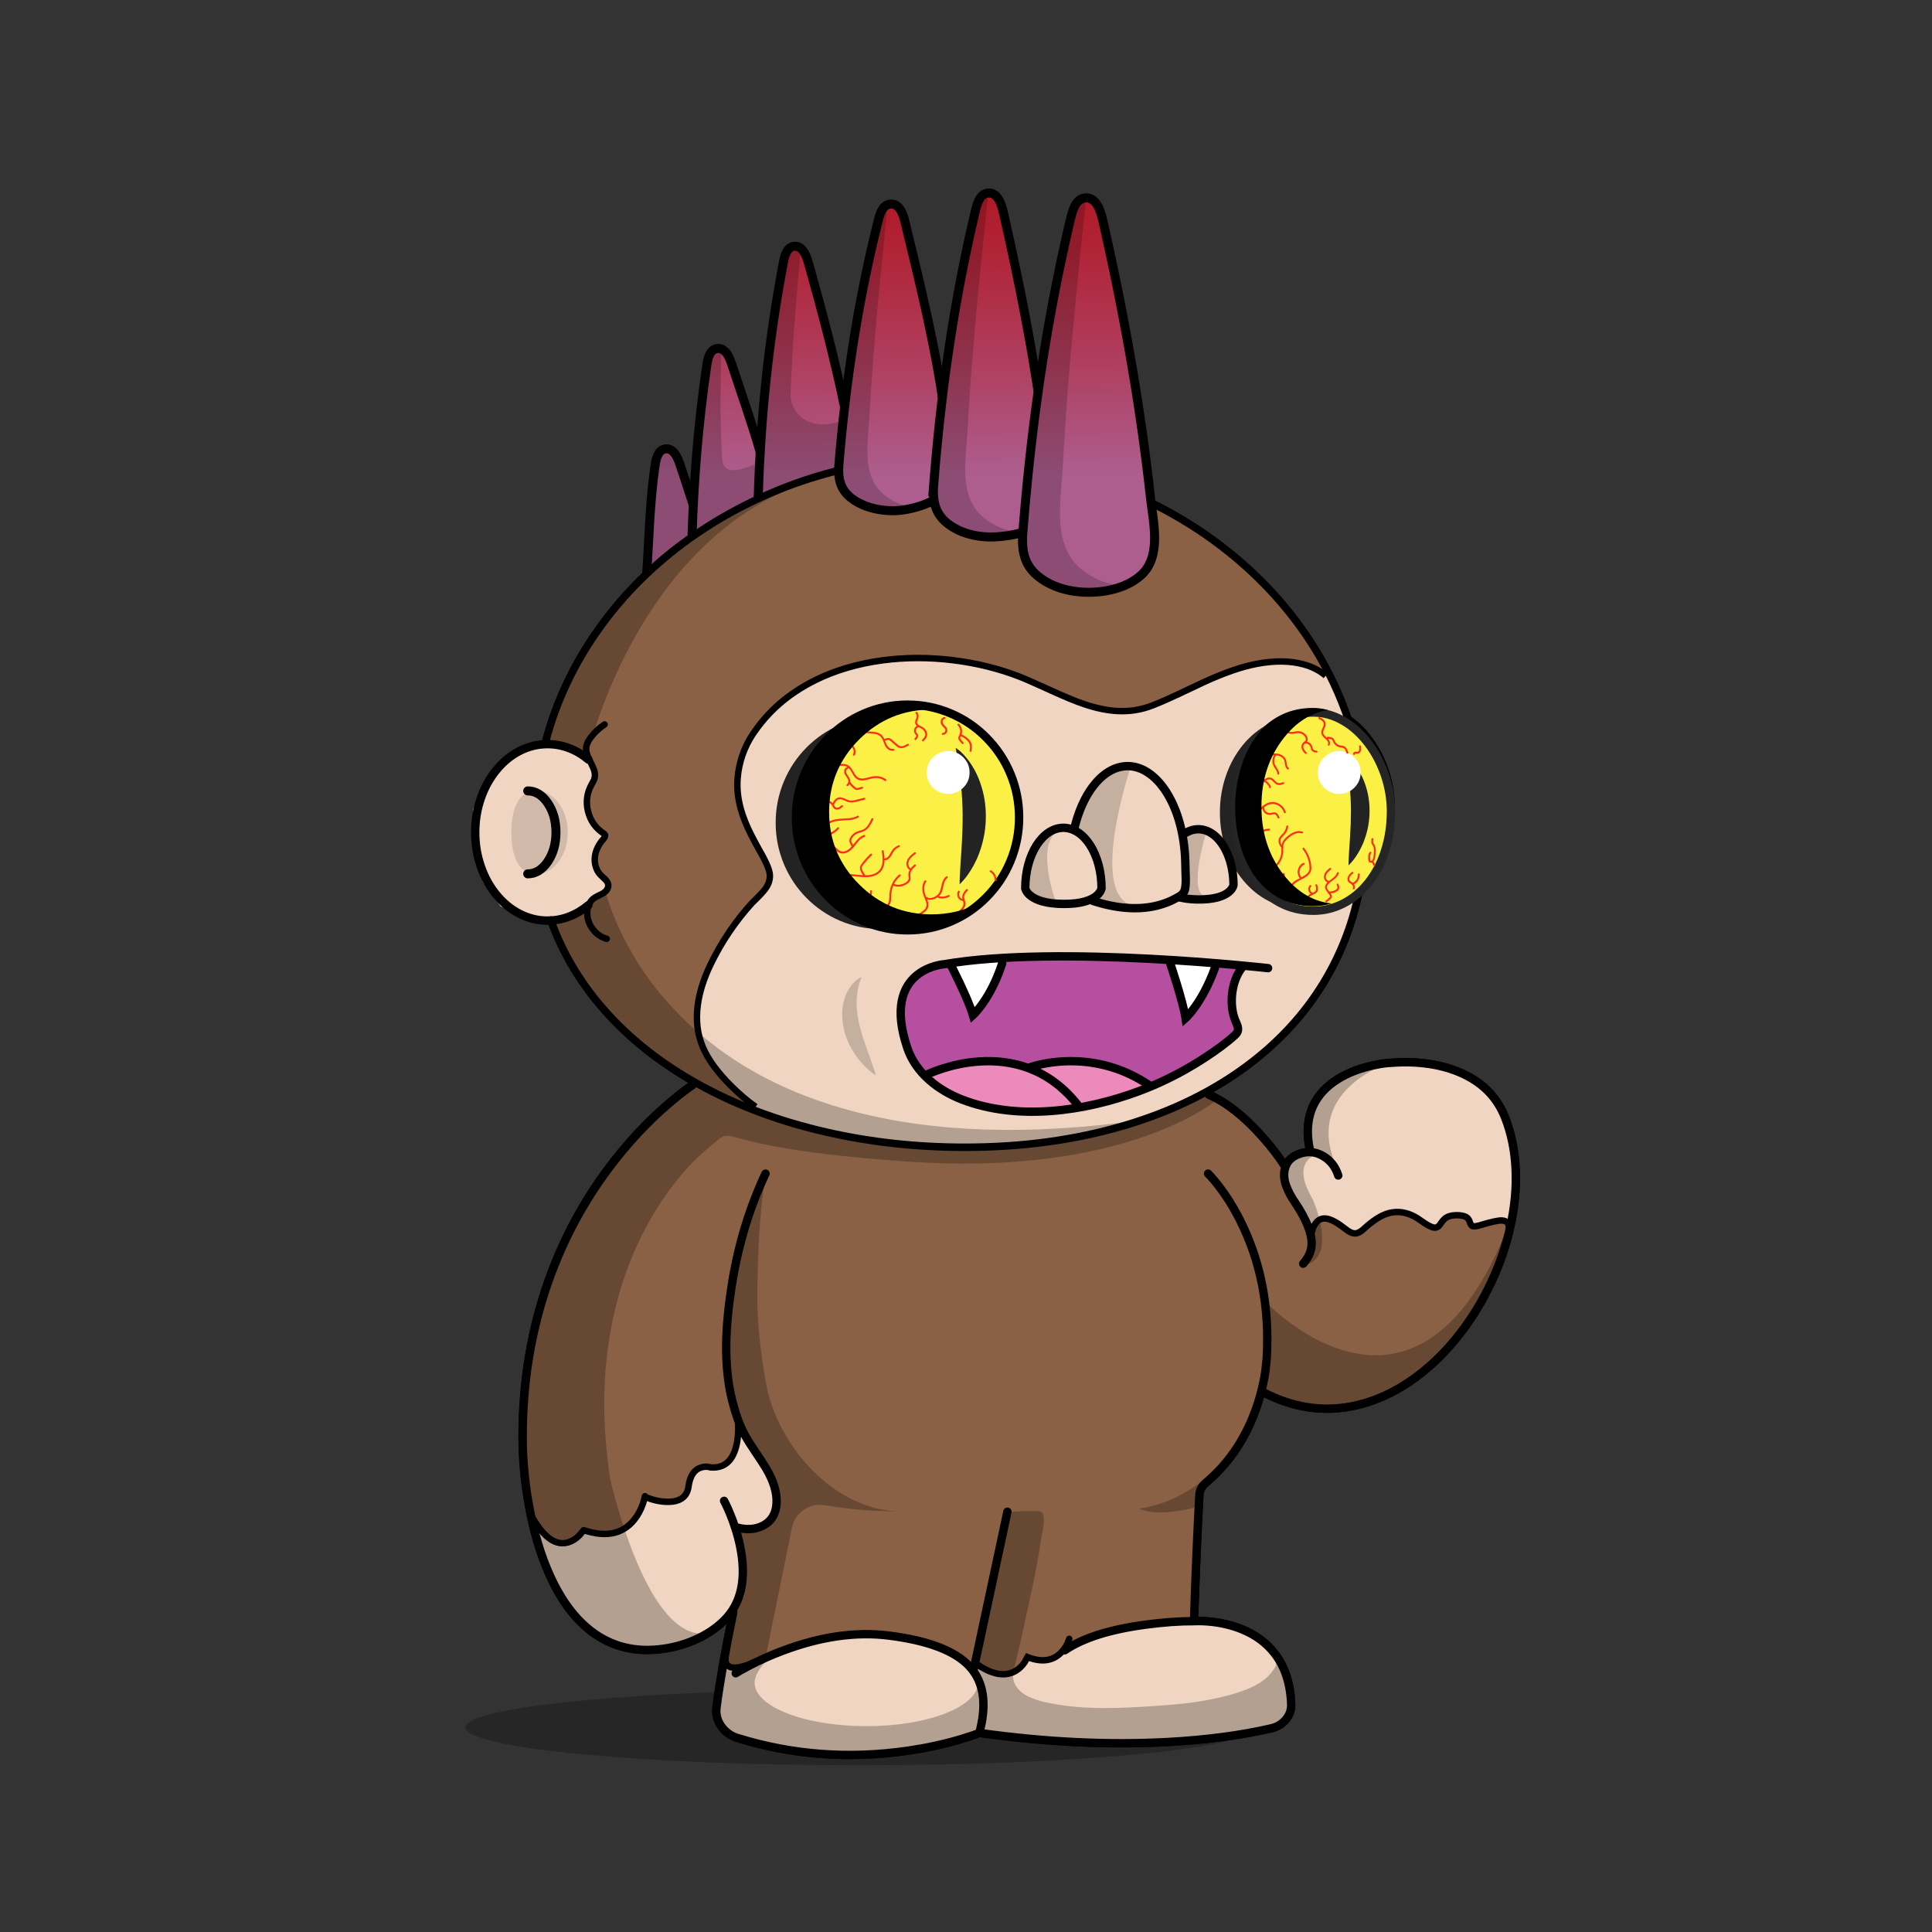 <svg xmlns="http://www.w3.org/2000/svg" xmlns:xlink="http://www.w3.org/1999/xlink" viewBox="0 0 3000 3000" width="100%" height="100%"><rect x="0" y="0" width="3000" height="3000" fill="#333333" stroke="none"/> <g id="Scene-1-34-copy" overflow="visible">  <g id="Green_1000.svg_Layer-1_.__3CGroup.__3E" transform="translate(799.5 740.55)">   <path fill="#000" stroke="none" d="M137.1 632.7L101.7 670.7 59.25 689.25 59.85 714.35 102.3 777.85 130 816.65 189.6 875.05 253.6 922.55 280.9 940.95 260.6 955.4 226.25 988.2 182.9 1027.95 152 1065.1 120.45 1112.95 84.8 1171.95 55.2 1240.1 31.1 1320.65 16.3 1408.55 13.25 1502.1 17.3 1568.1Q31.8 1638.55 32.55 1641.1 33 1642.75 42.8 1672.4 47.75 1687.2 52.55 1701.7L90.05 1764.55 143.05 1807.45 188.05 1821.45 254.35 1814.65 299.55 1795.55Q266.7 1801.95 235.45 1765.95 210.45 1737.15 187.6 1682.65 171.3 1643.75 157.7 1595.9 153.45 1580.9 149.95 1566.85L147.35 1555.8Q128.8 1435.1 147.65 1328.1 162.7 1242.5 200.85 1169.55 228.15 1117.4 264.2 1076.8 275.5 1064.1 286.3 1054.1L294.85 1046.65Q316.7 1027.3 322.35 1024.65 326.25 1022.85 331.6 1023.55 335.25 1024.05 347.1 1027.25 383.35 1037.05 424.45 1043.75 498.3 1055.8 609.55 1063.55 727.55 1071.75 829.65 1058.4 911.35 1047.7 979.2 1023.8 1027.65 1006.75 1064.35 984.75 1082.7 973.8 1091.35 966.2L1074.45 955.05 1014.55 982.55 965.35 999.95Q711.6 1034.75 524.55 985.4 374.65 945.85 274.25 854.4 202.5 789.1 162.6 704.35 150.15 677.9 142.4 652.65L137.1 632.7M961.85 1001.2L954.6 1003.75 864.45 1022.5Q857.75 1023.9 915.35 1011.5 950.55 1003.85 961.85 1001.2Z"/>   <path fill="#000" stroke="none" d="M1023.3 1963.85Q1023.85 1963.85 1025.05 1963.75L1130.45 1950.35 1170.75 1943.8Q1174.7 1943.2 1177.75 1940.8L1191.45 1930.6Q1203.8 1921.35 1202.6 1903.4 1202.25 1898.45 1200.3 1888.1 1198.4 1878.05 1198.15 1873.3L1189.45 1849.8 1180.35 1839.9Q1183.95 1844.05 1175.65 1854.9 1169.7 1862.6 1163.8 1867.3 1154.65 1874.6 1141.8 1880.4 1131.85 1884.9 1117.65 1889.3 1084.4 1899.45 1042.4 1904.5 1015.4 1907.75 965.75 1910.5 930 1912.45 903.7 1911.95 870.15 1911.25 841.95 1906.6 828.7 1904.4 820.35 1902.4 808.4 1899.5 799.45 1895.45 785.35 1889.15 778.5 1879.35 770.55 1868.15 773.7 1854.25 775.85 1844.6 781.7 1820.65 786.85 1799.65 789.2 1788.25 799.3 1741.8 804.15 1718.45 812.6 1677.55 816.65 1648.25 820.05 1632.9 820.7 1623.75 821.85 1606.75 812.25 1606.35 788.35 1605.45 764.9 1607.75L719.9 1814.75Q717.15 1827.2 716.25 1834 714.75 1844.75 715.6 1853.4 716.45 1861.85 721.5 1878.4 726.5 1894.7 727.25 1903.4 727.6 1907.35 726.45 1913.85 725.75 1917.55 724.25 1925.25 721.85 1939.35 727.25 1945.8 730.05 1949.15 735.2 1950.9 738.55 1952 744.85 1952.9 782 1957.95 827.35 1961.1 858.75 1963.3 910.15 1965.55L1023.3 1963.85Z"/>   <path fill="#000" stroke="none" d="M1477.65 1316.45L1526.2 1227.05 1546.55 1150.15Q1497.6 1283.35 1426.8 1334 1370.15 1374.55 1302.15 1360.7 1253.6 1350.8 1204.2 1314.65 1188.8 1303.4 1175.1 1290.85L1164.55 1280.55 1168.75 1337.7 1163.35 1390.25 1163.35 1421.95 1217.05 1441.6 1265.95 1446.6 1347.45 1427.95 1420.35 1380.6 1477.65 1316.45Z"/>   <path fill="#000" stroke="none" d="M1241.25 1053.4Q1245.15 1051.65 1248.1 1051.15L1245.35 1048.5 1225.25 1051.2 1202.4 1061.25 1199.5 1079.75Q1196.85 1098.9 1198.05 1101.85 1199.9 1106.55 1218.6 1137.85L1234.1 1170.9 1235.25 1185.55Q1236.2 1200.4 1235.1 1201.5 1234 1202.6 1230 1213.65 1228.05 1219.2 1226.25 1224.5 1258.35 1216.2 1251.7 1168.65 1249.65 1153.8 1243.95 1136.8L1238.65 1122.75Q1214.85 1082.95 1229.1 1063.05 1233.55 1056.85 1241.25 1053.4Z"/>   <path fill="#000" stroke="none" d="M1338 918.15Q1349.45 912.6 1357.85 909.95L1285.4 930.85 1256.05 952.7 1236.5 980.7 1231.3 1015.7Q1231.05 1017.2 1232.85 1030.5 1234.75 1044.35 1235.9 1046.75 1236.95 1048.95 1248.65 1054.7 1254.5 1057.6 1260.15 1060L1276.7 1075Q1256.95 1032.75 1265.3 997.3 1272 968.95 1296.25 946.2 1313.6 929.95 1338 918.15Z"/>   <path fill="#000" stroke="none" d="M431.4 16.65L365.45 38.95 284.45 86.55 201.3 155.05 128 240.75 75.05 319 47.15 413 87.65 422.2 110.65 437Q115.55 414.6 127.5 379.8 151.35 310.2 186.4 248.05 235.45 161.05 299.9 101.55 360.15 45.8 431.4 16.65M480.45 0Q455.3 6.8 431.4 16.65L480.45 0Z"/>   <path fill="#000" stroke="none" d="M386.8 1096.7Q386.95 1095.85 386.45 1095.1 385.95 1094.4 385.1 1094.25 384.35 1094.15 383.75 1094.5 383.05 1094.85 382.8 1095.55 350.25 1169.95 336.25 1250.2 313.1 1383 353.8 1481.25L353.95 1481.55 396.95 1552.45 397.2 1553.05 401.6 1570.05Q403.95 1579 403.6 1588.2 403.25 1597.5 400.25 1606.2L395.45 1620.35Q395.15 1621.2 394.3 1621.6L367.7 1633.25Q367.15 1633.5 366.6 1633.4L344.65 1630.9Q343.8 1630.8 343.1 1631.35 342.45 1631.9 342.35 1632.75 342.3 1633 342.4 1633.5L350.1 1662.8 350.15 1663.15 353.8 1712.85Q353.8 1713.35 353.7 1713.6L339.1 1762.7 314.85 1912.65Q314.8 1913.05 314.85 1913.4L320.85 1939.85Q321.05 1940.8 322.05 1941.3L381.35 1967.95Q381.6 1968.1 381.85 1968.1L450.85 1980.35 535.45 1984.35 595.65 1979.85 595.9 1979.85 679.5 1963.8 719.95 1950.8Q721.2 1950.4 721.35 1949.05L727.7 1898.1 727.7 1898 717.55 1865.6Q718.4 1869.15 718.4 1872.55 718.4 1886.3 704.8 1898.9 691.6 1911 667.65 1920.4 643.65 1929.75 612.5 1934.9 580.3 1940.2 545 1940.2 509.75 1940.2 477.5 1934.9 446.4 1929.75 422.4 1920.4 398.4 1911 385.25 1898.9 371.6 1886.3 371.6 1872.55 371.6 1865.1 377.1 1855.4 382.5 1845.9 390.2 1839.35L391.9 1833.55Q391.1 1833.9 390.3 1833.55 389.5 1833.2 389.2 1832.4 388.95 1831.85 389.1 1831.25L429.55 1632.15Q433.15 1614.4 448.2 1604.15 463.2 1593.95 481.05 1597.15 505 1601.4 532.55 1603.85 563.55 1606.55 596.4 1606.75 559.45 1605.75 524.15 1588.65 489.7 1572 460.4 1541.85 432.75 1513.5 413.95 1477.75 395.5 1442.7 389.3 1407.65 382.3 1368.3 379.1 1335.6 375.4 1298.2 375.9 1263 376.6 1214.9 378.45 1181.8 381.05 1135.95 386.8 1096.7Z"/>   <path fill="#000" stroke="none" d="M1118.6 1508.25L1107.9 1521.25Q1093.9 1536.95 1077.55 1550.7 1025.2 1594.7 968.8 1602.25L973.45 1604.3Q979.9 1606.6 988.8 1607.55 1017.35 1610.65 1059.95 1599.6L1064.35 1579.25 1073.2 1562.45 1083.7 1552.25 1118.6 1508.25Z"/>  </g>  <path id="Layer2-34_0_1_STROKES" stroke="#000" stroke-width="13" stroke-linejoin="miter" stroke-linecap="round" stroke-miterlimit="10" fill="none" d="M1124.3 2330.45L1127 2335.8Q1130.3 2342.65 1133.5 2350.4 1143.7 2375.15 1148.8 2399.15 1165.1 2475.9 1124.3 2516.2 1105.35 2534.9 1078.1 2546.7 1052.35 2557.85 1023.75 2560.95 964.05 2567.45 919.05 2533.65 880.3 2504.55 854.15 2447.05 832.25 2398.9 820.95 2335.55 811.7 2283.3 811.5 2233.75 811.1 2101.6 853.05 1985.25 886.55 1892.2 945.5 1813.45 987.65 1757.2 1038.2 1713.75 1054 1700.15 1068.8 1689.45L1080.4 1681.5"/>  <path id="Layer3-34_0_1_STROKES" stroke="#000" stroke-width="13" stroke-linejoin="miter" stroke-linecap="round" stroke-miterlimit="10" fill="none" d="M1188.6 1822.35Q1150.8 1903.05 1136.25 1995.5 1128.3 2046.1 1127.65 2085.55 1126.85 2134.85 1137 2175.25 1140.85 2190.45 1145.25 2202.65 1150.4 2216.9 1156.95 2228.95 1161.95 2238.2 1172.65 2254.05 1184.85 2272.1 1189.2 2279.4 1207.35 2309.95 1205.75 2334.7 1204.2 2358.85 1184.9 2368.9 1166.5 2378.5 1141.1 2371"/>  <path id="Layer4-34_0_1_STROKES" stroke="#000" stroke-width="13" stroke-linejoin="miter" stroke-linecap="round" stroke-miterlimit="10" fill="none" d="M1875.85 1822.3L1880.25 1826.9Q1885.8 1833 1891.7 1840.65 1910.55 1865 1925.7 1895.1 1974.05 1991.5 1966.85 2109.45L1964.85 2128.95Q1961.3 2153.25 1953.6 2177.55 1928.85 2255.2 1871.55 2303.05 1867.45 2306.45 1865.05 2311.2 1862.65 2315.95 1862.35 2321.25 1857.45 2411 1854 2517.25L1860.25 2517.1Q1868.3 2517.05 1876.85 2517.8 1904.35 2520.25 1927.5 2529.5 1959.95 2542.5 1979.15 2567.35 2003.15 2598.35 2004.9 2646.25 2005.4 2659.35 1996.7 2669.85 1988 2680.35 1974.05 2683.6 1903.5 2700 1812.6 2704.9 1675.2 2712.3 1520.65 2690.75 1509.95 2695.2 1490.7 2700.85 1452.2 2712.2 1409.5 2718.4 1272.85 2738.15 1145.55 2698.75 1129.1 2693.65 1119.85 2680.3 1110.55 2666.9 1112.55 2651.15 1120.2 2592.25 1138.55 2503.25"/>  <path id="Layer5-34_0_1_STROKES" stroke="#000" stroke-width="13" stroke-linejoin="miter" stroke-linecap="round" stroke-miterlimit="10" fill="none" d="M1142.4 2598.25Q1149.6 2593.65 1162.35 2586.95 1187.75 2573.6 1215.35 2563.25 1303.5 2530.15 1379.65 2539.65 1471.2 2551.1 1505 2587.15 1538.9 2623.35 1520.65 2690.85"/>  <path id="Layer6-34_0_1_STROKES" stroke="#000" stroke-width="13" stroke-linejoin="miter" stroke-linecap="round" stroke-miterlimit="10" fill="none" d="M1854.05 2517.4Q1820.7 2517.2 1778.95 2522.75 1695.45 2533.85 1653.4 2562.55"/>  <path id="Layer7-34_0_1_STROKES" stroke="#000" stroke-width="13" stroke-linejoin="miter" stroke-linecap="round" stroke-miterlimit="10" fill="none" d="M1511.35 2594.8L1564.25 2347.4"/>  <path id="Layer8-34_0_1_STROKES" stroke="#000" stroke-width="13" stroke-linejoin="miter" stroke-linecap="round" stroke-miterlimit="10" fill="none" d="M1962.8 2162.55Q2046.05 2205.1 2131.35 2174.7 2169.7 2161.05 2205.25 2133.25 2239.25 2106.75 2267.8 2069.6 2295.7 2033.4 2315.6 1990.85 2335.55 1948.25 2345.3 1904.05 2355.3 1858.65 2353.45 1816.35 2351.55 1771.95 2336.8 1734.8 2317.05 1685.15 2263.2 1663.75 2216.5 1645.15 2154.25 1650.7 2145.15 1651.4 2131.85 1654.35 2105.35 1660.2 2084.5 1671.5 2055.4 1687.25 2041.9 1711.55 2025 1741.9 2033.65 1783.9"/>  <path id="Layer9-34_0_1_STROKES" stroke="#000" stroke-width="13" stroke-linejoin="miter" stroke-linecap="round" stroke-miterlimit="10" fill="none" d="M2078 1825.25Q2071.45 1804.8 2054.1 1794.85 2035.3 1784 2014.5 1792.95 1999.3 1799.45 1995.3 1814.15 1991.7 1827.05 1997.5 1842.35 2002.65 1855.35 2010.5 1866.6 2037.05 1906.1 2036.65 1931.3 2036.45 1941.05 2032.25 1949.45 2029.55 1954.9 2023.55 1962.2"/>  <path id="Layer1-340-34_0_1_STROKES" stroke="#000" stroke-width="13" stroke-linejoin="miter" stroke-linecap="round" stroke-miterlimit="10" fill="none" d="M1994 1809.25Q1980.75 1788.45 1959.15 1764.2 1915.9 1715.7 1874 1698.5"/>  <path fill="#000" stroke="none" d="M1604.9 715.15Q1541.3 703.75 1475.5 703.75 1363.05 703.6 1256.1 737.45 1155 769.3 1068.55 830.7 983.95 890.95 926.05 971.9 867 1054.3 841.85 1149.45 841.3 1151.75 842.5 1153.8 843.7 1155.85 846 1156.45 848.3 1157.05 850.35 1155.85 852.35 1154.65 853 1152.4 877.45 1059.55 935.4 978.6 992.35 899.15 1075.25 840.05 1117.5 810.1 1163.85 787.05 1210.25 763.95 1259.6 748.4 1364.85 715.1 1475.5 715.25 1540.3 715.25 1602.85 726.45 1665.4 737.65 1724.5 759.85 1781.6 781.3 1832.65 811.85 1883.75 842.35 1927.75 881.4 2016.1 959.9 2064.6 1061.4 2078.8 1091.25 2089.15 1122.5 2091.65 1124.2 2094.2 1126.2L2104.1 1134.75Q2112.05 1142.4 2118.8 1151.35 2135 1172.75 2143.9 1199.3 2152.8 1225.9 2152.8 1252.95 2152.8 1283.25 2144.6 1310.15 2136.35 1337.05 2120.9 1357.4L2109.35 1370.5 2106.6 1373.15Q2091.6 1455.5 2049.35 1524.3 2007 1593.3 1939.25 1645.4 1856.8 1708.8 1743.85 1742.2 1630.85 1775.6 1497.9 1775.6 1387.05 1775.6 1284.75 1752.3 1182 1728.85 1098 1684.35 1009.95 1637.75 949.5 1572.05 889 1506.35 860.55 1426.35 859.7 1424.15 857.5 1423.15 855.3 1422.2 853.1 1423.1 850.95 1423.9 850 1426 849 1428 849.7 1430.2 878.85 1512.25 940.75 1579.55 1002.6 1646.9 1092.6 1694.55 1178.3 1739.95 1282.25 1763.6 1385.75 1787.25 1498 1787.25 1632.4 1787.25 1747.15 1753.35 1862.15 1719.35 1946.3 1654.65 2014.55 1602.2 2057.7 1533 2100.65 1464.1 2116.8 1381.6 2123.3 1375.4 2129.1 1368.15 2146.85 1345.9 2156.3 1316.2 2165.8 1286.5 2165.8 1253.05 2165.8 1223.9 2156.2 1195.25 2146.6 1166.55 2129.15 1143.55 2115.95 1125.8 2098 1112.85 2087.9 1083.5 2075 1056.5 2050.4 1004.9 2015.35 958.75 1980.25 912.6 1935.4 872.8 1890.55 833 1838.6 801.95 1786.7 770.9 1728.6 749.1 1668.45 726.55 1604.9 715.15Z"/>  <g id="body-shadow" transform="translate(722.75 2623.6)" opacity=".25">   <path fill="#000" stroke="none" d="M1224.05 58.7Q1224.05 46.75 1175.95 35.85 1129.5 25.35 1044.8 17.25 865.55 .05 612.05 .05 358.55 .05 179.3 17.25 94.6 25.35 48.1 35.85 0 46.75 0 58.7 0 70.65 48.1 81.55 94.55 92.1 179.3 100.2 358.6 117.4 612.05 117.4 865.5 117.4 1044.8 100.2 1129.5 92.1 1175.95 81.55 1224.05 70.65 1224.05 58.7Z"/>  </g>  <path fill="#8A6144" stroke="none" d="M1456.9 708.75L1347.2 719.35 1246.35 745.9 1164.95 779.55 1097.7 816.7 1020.7 875.1 963.2 934.35 901.25 1015.75 872.05 1084.75 848.7 1147.85 848 1148.45Q849.281 1148.712 850.5 1148.95 850.691 1148.989 850.85 1149 867.373 1152.427 871.2 1153.35 884.3 1156.6 894 1161 883.273 1169.5 880.3 1177.95 877.376 1186.45 878 1188 879.503 1226.573 870.8 1248.3 862.146 1270.076 885 1301 881.760 1305.281 884.5 1307.3 887.289 1309.368 888 1319 883.981 1330.565 890.7 1345.65 897.468 1360.734 899 1368 898.807 1379.177 911.8 1379.95 924.792 1380.722 902 1394 938.45 1390.7 917.15 1404.5 906.05 1411.65 878 1424 868.65 1427.9 859.3 1431L885.3 1495.25 929.55 1557.2 968.5 1598.75 1030.4 1649.2 1078.2 1678.35 1075.2 1684.95 988.9 1761.35 907.7 1869.85 850.5 1992.35 818.25 2128.45 811.5 2225.1 817.85 2316.35 828.15 2363.75Q831.55 2366.7 842.9 2379.1 851.6 2388.6 858.95 2393 864.55 2397 871.7 2397.75 879.5 2398.55 885.95 2395 886.7 2394.5 898.7 2384.4 905.8 2378.4 909.95 2379 925.8 2383.45 941.9 2381.35 957.5 2379.35 970.45 2371.65 983.6 2363.8 991.5 2351.6 999.85 2338.7 1000.95 2323 1012.85 2331.6 1029.85 2331.4 1038.55 2331.25 1060.95 2327 1063.1 2327 1066.1 2324.25 1068.95 2321.6 1068.95 2320 1068.95 2306.3 1072.7 2296.75 1077.25 2285.15 1086.95 2281 1092.4 2279.05 1108.95 2277.15 1123.15 2275.45 1130.95 2271 1136.5 2267.75 1139.85 2259.35 1141.05 2256.4 1144.45 2243.9 1146.95 2234.7 1149.8 2231.2 1153.8 2226.3 1160.95 2228 1161.65 2228 1163.45 2231.4 1165.1 2234.5 1165.95 2237 1167.15 2237.6 1167.85 2240.25 1168.2 2241.75 1168.95 2245 1172.05 2252.45 1181.85 2268.65 1190.7 2283.25 1193.95 2293 1194.75 2294.6 1199.35 2298.65 1203.4 2302.2 1203.95 2305 1206.7 2319.55 1206.85 2328.4 1207.05 2340.8 1202.95 2351 1196.9 2367.15 1178.7 2373.5 1165.8 2378 1143.95 2378 1152.95 2409.85 1150.85 2442.85 1148.75 2474.8 1136.4 2505.25L1138.55 2503.25 1128.7 2553.25 1123.7 2583.5Q1130 2588.05 1134.8 2589.85 1141 2592.2 1147 2591 1168.4 2587.15 1201.4 2571.5 1222.85 2561.3 1227.6 2559.2 1242.65 2552.6 1255 2549 1308.1 2533.85 1363 2540 1392.8 2544.05 1417.15 2549.4 1444.8 2555.45 1469 2564 1476.1 2566.85 1490 2576.9 1503.2 2586.4 1511 2589 1516 2589 1516 2586 1535.2 2597.5 1558.25 2595.4 1582.1 2593.15 1599 2577 1602 2574.35 1607.8 2574.3 1611.25 2574.25 1619 2575.5 1626.75 2576.75 1630.2 2576.7 1636 2576.65 1639 2574 1658.6 2556.55 1682.4 2545.75 1704.5 2535.7 1731 2531 1757.9 2526.3 1793.1 2521.6 1813.55 2518.85 1854.3 2513.7L1864.85 2311.85Q1876.45 2298.5 1880.3 2295.45 1884.2 2292.35 1927.3 2237L1952.3 2181.8 1962.9 2162.5 1994.05 2175.8 2056.1 2187.1 2126.65 2180 2170.65 2156.65 2219.95 2121.15 2262.05 2077.05 2307.2 2016.35 2331.5 1952.45 2345.75 1898.6Q2332.75 1896.25 2321.95 1897.25 2309.5 1898.4 2299 1904 2296.2 1905.4 2291.9 1905.65 2287.85 1905.85 2287 1905 2282.05 1890.85 2267.75 1888.25 2254.6 1885.85 2244 1894 2239 1900.5 2236.15 1903.4 2231 1908.5 2226 1906 2223.45 1904.8 2204 1894.75 2190.85 1887.95 2182 1885 2168.65 1881.5 2153.5 1886 2140.45 1889.9 2128 1899 2126 1900.5 2121.8 1904.7 2117.45 1909.05 2115.15 1910.9 2106.85 1917.35 2100 1913 2087.75 1904.85 2082.9 1902.15 2073.65 1897 2065 1895 2056.35 1892.65 2049.5 1895.9 2042.15 1899.35 2040 1908 2020.15 1884.75 2008.9 1862.75 1994.95 1835.35 1994.8 1810.85L1993.95 1812.1 1955.3 1753.85 1914.55 1722.35 1873.95 1695.55 1905.4 1678.4 1969.1 1628.85 2014.2 1579.3 2062 1514.7 2087.65 1461.65 2107.1 1401.5 2129.1 1355.85 2131.85 1352.2Q2135.3 1347.35 2138.6 1341.45 2149.15 1322.7 2154.45 1300.65 2171.3 1230.15 2129.1 1153.6 2128.5 1152.5 2128.75 1147.95L2129.15 1143.6 2086.75 1103.35 2060.2 1047.6 2038.05 998.95 1999.15 945.9 1958.45 903.4 1923.05 870.7 1838.15 807.9 1770.9 774.25 1700.1 746.85 1626.7 725.6 1533 712.3 1456.9 708.75Z"/>  <g id="skin" transform="translate(738.35 1021.65)">   <path fill="#F0D6C2" stroke="none" d="M396.4 1568.3Q391.55 1566.45 385.3 1561.9L375.15 1622.9 377.8 1652.25 391.65 1669.25 442.7 1686.95 520.8 1703.3 596.45 1703.3 663 1698 711.95 1689.55 788.75 1669.25 830.7 1675.3 956.85 1684.45 1056.6 1684.2 1133.8 1678.65 1200.65 1669.25 1235.65 1662.1 1262.6 1641.9 1266.55 1624.75 1262.4 1592.6 1236.3 1540.4 1192.65 1509.7 1115.65 1495.8 1115.85 1492.15Q1075.1 1497.3 1054.65 1500.05 1019.45 1504.75 992.6 1509.45 966.15 1514.1 944 1524.15 920.25 1534.95 900.65 1552.4 897.65 1555.05 891.85 1555.1 888.4 1555.15 880.65 1553.9 872.9 1552.65 869.45 1552.7 863.65 1552.75 860.65 1555.4 843.75 1571.55 819.9 1573.8 796.85 1575.9 777.65 1564.4 777.65 1567.4 772.65 1567.4 764.85 1564.8 751.65 1555.3 737.75 1545.25 730.65 1542.4 706.45 1533.85 678.8 1527.8 654.45 1522.45 624.65 1518.4 569.7 1512.25 516.65 1527.4 504.3 1531 489.25 1537.6 484.5 1539.7 463.05 1549.9 430.05 1565.55 408.65 1569.4 402.65 1570.6 396.4 1568.3M232.15 1350.05Q219.2 1357.75 203.6 1359.75 187.5 1361.85 171.65 1357.4 167.5 1356.8 160.4 1362.8 148.4 1372.9 147.65 1373.4 141.2 1376.95 133.4 1376.15 126.25 1375.4 120.65 1371.4 113.25 1367 104.55 1357.5 93.15 1345.05 89.8 1342.15L96.6 1373.65 128 1449.5 166.1 1499.6 213.65 1530.6 292.25 1540.4 346.05 1522.25 385.95 1494.6 398.05 1483.65Q410.4 1453.15 412.5 1421.2 414.65 1388.25 405.65 1356.4 427.5 1356.4 440.4 1351.9 458.6 1345.55 464.65 1329.4 468.75 1319.2 468.55 1306.8 468.4 1297.95 465.65 1283.4 465.1 1280.6 461.05 1277.05 456.45 1273 455.65 1271.4 452.4 1261.65 443.55 1247.05 433.75 1230.85 430.65 1223.4 429.9 1220.15 429.55 1218.65 428.85 1216 427.65 1215.4 426.8 1212.9 425.15 1209.8 423.35 1206.4 422.65 1206.4 415.5 1204.7 411.5 1209.6 408.65 1213.1 406.15 1222.3 402.75 1234.8 401.55 1237.75 398.2 1246.15 392.65 1249.4 384.85 1253.85 370.65 1255.55 354.1 1257.45 348.65 1259.4 338.95 1263.55 334.4 1275.15 330.65 1284.7 330.65 1298.4 330.65 1300 327.8 1302.65 324.8 1305.4 322.65 1305.4 300.25 1309.65 291.55 1309.8 274.55 1310 262.65 1301.4 261.55 1317.1 253.2 1330 245.3 1342.2 232.15 1350.05M1372.3 639.15L1324.5 666.55 1297.65 696.85 1292.7 736.4 1297.65 769.7 1271.45 775.35 1259.95 784.2 1256.5 789.2Q1256.55 813.7 1270.55 841.1 1281.75 863.05 1301.65 886.4 1303.8 877.75 1311.15 874.3 1318 871.05 1326.65 873.4 1335.3 875.4 1344.55 880.55 1349.4 883.25 1361.65 891.4 1368.5 895.75 1376.8 889.3 1379.1 887.45 1383.45 883.1 1387.65 878.9 1389.65 877.4 1402.1 868.3 1415.15 864.4 1430.3 859.9 1443.65 863.4 1452.5 866.35 1465.65 873.15 1485.1 883.2 1487.65 884.4 1492.65 886.9 1497.8 881.8 1500.65 878.9 1505.65 872.4 1516.25 864.25 1529.4 866.65 1543.7 869.25 1548.65 883.4 1549.5 884.25 1553.55 884.05 1557.85 883.8 1560.65 882.4 1580.1 872.05 1607.25 877L1610.25 865.65 1615.4 800.1 1608.8 746.6 1591.15 697.9 1558.3 663.35 1513.9 638.2 1463.4 631.2 1419.9 628.8 1372.3 639.15M1356.2 96.8L1340.95 55.1Q1324.9 20.95 1286.65 10.15 1255.15 1.25 1213.7 9 1178.65 15.55 1130.75 37.55 1104.35 50.05 1091.1 56.3 1067.55 67.35 1050.65 73.85 1025.1 83.75 997.1 82.35 973.45 81.2 945.35 71.75 926.3 65.35 894.95 51.05 858.1 34.25 845.55 29.35 797.1 10.4 742.25 3.55 685.6 -3.5 631.75 3.7 574.3 11.4 527.7 34.35 477.15 59.3 443.9 100.15 436.95 108.6 430.4 118.45 420.2 133.85 414.25 151.35 408.3 168.8 406.95 187.25 405.15 210.35 411.95 234.65 417.1 253.35 428.3 275.4 434.55 287.75 446.4 308.75 455.4 325.6 456.7 334.25 458.7 347.4 448.9 359.9 443.25 367.15 429.4 380.35 390.15 423.6 364.7 476.35 348.9 509.25 345 539.2 340.45 574.45 352.7 603.8 364.9 633 397.45 665.15 427.35 694.7 457.8 711.2L510.35 721.7 582.4 743.15 645.9 753.2Q709.85 762.75 711.95 760.1 714 757.45 789.45 758.5 827.15 759.05 864.45 760.1L1006.3 726.25 1122.75 680.7 1203.45 628.5 1281.55 553.65 1318.65 504.95 1365.15 395.85 1371.5 360.9 1390.75 334.25 1410.75 298.4Q1413.4 282 1416 265.2 1421.15 231.55 1420.9 229.55 1420.7 227.55 1420.75 209.3L1420.9 191.45 1402.55 155.85 1386.35 126.8 1356.2 96.8Z"/>  </g>  <g id="shade" transform="translate(813.4 740.15)">   <path fill="#000" stroke="none" d="M1105.35 1508.3L1094.65 1521.3Q1080.65 1537 1064.3 1550.75 1011.95 1594.75 955.55 1602.3L960.2 1604.35Q966.65 1606.65 975.55 1607.6 1004.1 1610.7 1046.7 1599.65L1051.1 1579.3 1059.95 1562.5 1070.45 1552.3 1105.35 1508.3M373.55 1096.75Q373.7 1095.9 373.2 1095.15 372.7 1094.45 371.85 1094.3 371.1 1094.2 370.5 1094.55 369.8 1094.9 369.55 1095.6 337 1170 323 1250.25 299.85 1383.05 340.55 1481.3L340.7 1481.6 383.7 1552.5 383.95 1553.1 388.35 1570.1Q390.7 1579.05 390.35 1588.25 390 1597.55 387 1606.25L382.2 1620.4Q381.9 1621.25 381.05 1621.65L354.45 1633.3Q353.9 1633.55 353.35 1633.45L331.4 1630.95Q330.55 1630.85 329.85 1631.4 329.2 1631.95 329.1 1632.8 329.05 1633.05 329.15 1633.55L336.85 1662.85 336.9 1663.2 340.55 1712.9Q340.55 1713.4 340.45 1713.65L325.85 1762.75 301.6 1912.7Q301.55 1913.1 301.6 1913.45L307.6 1939.9Q307.8 1940.85 308.8 1941.35L368.1 1968Q368.35 1968.15 368.6 1968.15L437.6 1980.4 522.2 1984.4 582.4 1979.9 582.65 1979.9 666.25 1963.85 706.7 1950.85Q707.95 1950.45 708.1 1949.1L710.35 1931.3Q709.8 1940.85 714 1945.85 716.8 1949.2 721.95 1950.95 725.3 1952.05 731.6 1952.95 768.75 1958 814.1 1961.15 845.5 1963.35 896.9 1965.6L1010.05 1963.9Q1010.6 1963.9 1011.8 1963.8L1117.2 1950.4 1157.5 1943.85Q1161.45 1943.25 1164.5 1940.85L1178.2 1930.65Q1190.55 1921.4 1189.35 1903.45 1189 1898.5 1187.05 1888.15 1185.15 1878.1 1184.9 1873.35L1176.2 1849.85 1167.1 1839.95Q1170.7 1844.1 1162.4 1854.95 1156.45 1862.65 1150.55 1867.35 1141.4 1874.65 1128.55 1880.45 1118.6 1884.95 1104.4 1889.35 1071.15 1899.5 1029.15 1904.55 1002.15 1907.8 952.5 1910.55 916.75 1912.5 890.45 1912 856.9 1911.3 828.7 1906.65 815.45 1904.45 807.1 1902.45 795.15 1899.55 786.2 1895.5 772.1 1889.2 765.25 1879.4 757.3 1868.2 760.45 1854.3 762.6 1844.65 768.45 1820.7 773.6 1799.7 775.95 1788.3 786.05 1741.85 790.9 1718.5 799.35 1677.6 803.4 1648.3 806.8 1632.95 807.45 1623.8 808.6 1606.8 799 1606.4 775.1 1605.5 751.65 1607.8L706.65 1814.8Q703.9 1827.25 703 1834.05 701.5 1844.8 702.35 1853.45 703.1 1860.85 707.05 1874.45L704.3 1865.65Q705.15 1869.2 705.15 1872.6 705.15 1886.35 691.55 1898.95 678.35 1911.05 654.4 1920.45 630.4 1929.8 599.25 1934.95 567.05 1940.25 531.75 1940.25 496.5 1940.25 464.25 1934.95 433.15 1929.8 409.15 1920.45 385.15 1911.05 372 1898.95 358.35 1886.35 358.35 1872.6 358.35 1865.15 363.85 1855.45 369.25 1845.95 376.95 1839.4L378.65 1833.6Q377.85 1833.95 377.05 1833.6 376.25 1833.25 375.95 1832.45 375.7 1831.9 375.85 1831.3L416.3 1632.2Q419.9 1614.45 434.95 1604.2 449.95 1594 467.8 1597.2 491.75 1601.45 519.3 1603.9 550.3 1606.6 583.15 1606.8 546.2 1605.8 510.9 1588.7 476.45 1572.05 447.15 1541.9 419.5 1513.55 400.7 1477.8 382.25 1442.75 376.05 1407.7 369.05 1368.35 365.85 1335.65 362.15 1298.25 362.65 1263.05 363.35 1214.95 365.2 1181.85 367.8 1136 373.55 1096.75M714 1903.45Q714.35 1907.4 713.2 1913.9 712.55 1917.35 711.2 1924.35L713.9 1902.5Q713.95 1903 714 1903.45M123.85 632.75L88.45 670.75 46 689.3 46.6 714.4 89.05 777.9 116.75 816.7 176.35 875.1 240.35 922.6 267.65 941 247.35 955.45 213 988.25 169.65 1028 138.75 1065.15 107.2 1113 71.55 1172 41.95 1240.15 17.85 1320.7 3.05 1408.6 0 1502.15 4.05 1568.15Q18.55 1638.6 19.3 1641.15 19.75 1642.8 29.55 1672.45 34.5 1687.25 39.3 1701.75L76.8 1764.6 129.8 1807.5 174.8 1821.5 241.1 1814.7 286.3 1795.6Q253.45 1802 222.2 1766 197.2 1737.2 174.35 1682.7 158.05 1643.8 144.45 1595.95 140.2 1580.95 136.7 1566.9L134.1 1555.85Q115.55 1435.15 134.4 1328.15 149.45 1242.55 187.6 1169.6 214.9 1117.45 250.95 1076.85 262.25 1064.15 273.05 1054.15L281.6 1046.7Q303.45 1027.35 309.1 1024.7 313 1022.9 318.35 1023.6 322 1024.1 333.85 1027.3 370.1 1037.1 411.2 1043.8 485.05 1055.85 596.3 1063.6 714.3 1071.8 816.4 1058.45 898.1 1047.75 965.95 1023.85 1014.4 1006.8 1051.1 984.8 1069.45 973.85 1078.1 966.25L1061.2 955.1 1001.3 982.6 952.1 1000Q698.35 1034.8 511.3 985.45 361.4 945.9 261 854.45 189.25 789.15 149.35 704.4 136.9 677.95 129.15 652.7L123.85 632.75M948.6 1001.25L941.35 1003.8 851.2 1022.55Q844.5 1023.95 902.1 1011.55 937.3 1003.9 948.6 1001.25M418.15 16.7L352.2 39 271.2 86.6 188.05 155.1 114.75 240.8 61.8 319.05 33.9 413.05 74.4 422.25 97.4 437.05Q102.3 414.65 114.25 379.85 138.1 310.25 173.15 248.1 222.2 161.1 286.65 101.6 346.9 45.85 418.15 16.7M467.2 .05Q442.05 6.85 418.15 16.7L467.2 .05M1464.4 1316.5L1512.95 1227.1 1533.3 1150.2Q1484.35 1283.4 1413.55 1334.05 1356.9 1374.6 1288.9 1360.75 1240.35 1350.85 1190.95 1314.7 1175.55 1303.45 1161.85 1290.9L1151.3 1280.6 1155.5 1337.75 1150.1 1390.3 1150.1 1422 1203.8 1441.65 1252.7 1446.65 1334.2 1428 1407.1 1380.65 1464.4 1316.5M1324.75 918.15Q1336.2 912.6 1344.6 909.95L1272.15 930.85 1242.8 952.7 1223.25 980.7 1218.05 1015.7Q1217.8 1017.2 1219.6 1030.5 1221.5 1044.35 1222.65 1046.75 1223.1 1047.75 1225.7 1049.4L1212 1051.25 1189.15 1061.3 1186.25 1079.8Q1183.6 1098.95 1184.8 1101.9 1186.65 1106.6 1205.35 1137.9L1220.85 1170.95 1222 1185.6Q1222.95 1200.45 1221.85 1201.55 1220.75 1202.65 1216.75 1213.7 1214.8 1219.25 1213 1224.55 1245.1 1216.25 1238.45 1168.7 1236.4 1153.85 1230.7 1136.85L1225.4 1122.8Q1201.6 1083 1215.85 1063.1 1220.3 1056.9 1228 1053.45 1229.45 1052.8 1230.75 1052.35 1232.8 1053.45 1235.4 1054.7 1241.25 1057.6 1246.9 1060L1263.45 1075Q1243.7 1032.75 1252.05 997.3 1258.75 968.95 1283 946.2 1300.35 929.95 1324.75 918.15Z" fill-opacity=".25"/>  </g>  <g id="ear-34" transform="translate(734.8 1151)">   <animateTransform attributeName="transform" additive="replace" type="translate" repeatCount="indefinite" dur="4s" keyTimes="0;.117;.117;.3;.317;.333;.35;1" values="939.15,1292.25;939.15,1292.25;939.15,1292.75;939.254,1292.75;939.316,1292.75;939.402,1292.8;939.15,1292.25;939.15,1292.25"/>   <animateTransform attributeName="transform" additive="sum" type="scale" repeatCount="indefinite" dur="4s" keyTimes="0;.117;.3;.317;.333;.35;1" values="1,1;1,1;1.112,1;.863,1;1.073,1;1,1;1,1"/>   <animateTransform attributeName="transform" additive="sum" type="translate" repeatCount="indefinite" dur="4s" keyTimes="0;.117;.3;.317;.333;.35;1" values="-204.35,-141.25;-204.35,-141.25;-204.5,-141.25;-204.55,-141.25;-204.65,-141.3;-204.35,-141.25;-204.35,-141.25"/>   <path fill="#F0D6C2" stroke="none" d="M184.65 52.5Q189.3 37.95 178.8 27.25 172.65 21 155.65 12.5 145.95 8.05 132.85 4.85 128.2 3.7 109.65 0L104 5.2 56.4 20.5 22.55 53.5 0 105.5 0 168.1 15.25 218.75 42.65 256.5 94.95 279.1 120.5 281.3 121 282.55Q131.25 279.05 139.7 275.55 167.85 263.1 178.8 256 200.1 242.2 206.65 224.5 207.25 223.9 204.05 220 199.65 215 197.65 212.5 185.15 200.75 186.4 181.9 187.6 163.55 200.65 150.5 202.65 149.15 201.05 146.65 199.7 144.5 197.65 143.5 178.35 128.85 177.3 101 176.6 82.8 184.65 52.5Z"/>   <path id="Layer1-344-34_0_1_STROKES" stroke="#000" stroke-width="14" stroke-linejoin="miter" stroke-linecap="round" stroke-miterlimit="10" fill="none" d="M84.65 77.1Q102.8 77.1 115.65 95.95 128.5 114.8 128.5 141.5 128.5 168.15 115.65 187.05 102.8 205.9 84.65 205.9"/>   <g id="ear-shade-34" transform="translate(59.2 76.95)" opacity=".13">    <path fill="#000" stroke="none" d="M38.15 0Q18.75 0 8.8 19.05 0 36 0 64.85 0 93.6 8.8 110.35 18.7 129.1 38.15 129.1 58.65 129.1 73.1 110.2 87.6 91.3 87.6 64.55 87.6 37.8 73.1 18.9 58.65 0 38.15 0Z"/>   </g>   <path id="Layer1-343-34_0_1_STROKES" stroke="#000" stroke-width="13" stroke-linejoin="miter" stroke-linecap="round" stroke-miterlimit="10" fill="none" d="M178.9 254.5Q165.1 266.05 149.2 272.15 132.75 278.5 115.4 278.5 92.55 278.5 71.7 267.75 51.55 257.35 36 238.35 20.45 219.4 11.95 194.8 3.1 169.35 3.1 141.5 3.1 113.65 11.95 88.2 20.45 63.6 36 44.65 51.55 25.65 71.7 15.25 92.55 4.5 115.4 4.5 132.8 4.5 149.2 10.8 165.15 16.95 178.9 28.5"/>  </g>  <g id="outline-34" transform="translate(811.5 703.75)">   <path fill="#000" stroke="none" d="M1344.75 491.55Q1335.15 462.85 1317.7 439.85 1304.5 422.1 1286.55 409.15 1276.45 379.8 1263.55 352.8 1238.95 301.2 1203.9 255.05 1168.8 208.9 1123.95 169.1 1079.1 129.3 1027.15 98.25 975.25 67.2 917.15 45.4 857 22.85 793.45 11.45 729.85 .05 664.05 .05 551.6 -.1 444.65 33.75 343.55 65.6 257.1 127 172.5 187.25 114.6 268.2 55.55 350.6 30.4 445.75 29.85 448.05 31.05 450.1 32.25 452.15 34.55 452.75 36.85 453.35 38.9 452.15 40.9 450.95 41.55 448.7 66 355.85 123.95 274.9 180.9 195.45 263.8 136.35 306.05 106.4 352.4 83.35 398.8 60.25 448.15 44.7 553.4 11.4 664.05 11.55 728.85 11.55 791.4 22.75 853.95 33.95 913.05 56.15 970.15 77.6 1021.2 108.15 1072.3 138.65 1116.3 177.7 1199.3 251.45 1247.15 345.5 1250.2 351.55 1253.15 357.7 1267.35 387.55 1277.7 418.8 1280.2 420.5 1282.75 422.5L1292.65 431.05Q1300.6 438.7 1307.35 447.65 1323.55 469.05 1332.45 495.6 1341.35 522.2 1341.35 549.25 1341.35 579.55 1333.15 606.45 1324.9 633.35 1309.45 653.7L1297.9 666.8 1295.15 669.45Q1280.15 751.8 1237.9 820.6 1195.55 889.6 1127.8 941.7 1045.35 1005.1 932.4 1038.5 819.4 1071.9 686.45 1071.9 575.6 1071.9 473.3 1048.6 414.5 1035.2 361.85 1014.9 322.45 999.7 286.55 980.65 198.5 934.05 138.05 868.35 77.55 802.65 49.1 722.65 48.25 720.45 46.05 719.45 43.85 718.5 41.65 719.4 39.5 720.2 38.55 722.3 37.55 724.3 38.25 726.5 67.4 808.55 129.3 875.85 185.1 936.6 263.8 981.35 272.35 986.2 281.15 990.85 366.85 1036.25 470.8 1059.9 574.3 1083.55 686.55 1083.55 820.95 1083.55 935.7 1049.65 1006.55 1028.7 1065.65 996.15 1102.55 975.8 1134.85 950.95 1203.1 898.5 1246.25 829.3 1289.2 760.4 1305.35 677.9 1311.85 671.7 1317.65 664.45 1335.4 642.2 1344.85 612.5 1354.35 582.8 1354.35 549.35 1354.35 520.2 1344.75 491.55Z"/>   <path id="Layer1-342-34_0_1_STROKES" stroke="#000" stroke-width="13" stroke-linejoin="miter" stroke-linecap="round" stroke-miterlimit="10" fill="none" d="M1151.35 1458.85Q1234.6 1501.4 1319.9 1471 1358.25 1457.35 1393.8 1429.55 1427.8 1403.05 1456.35 1365.9 1484.25 1329.7 1504.15 1287.15 1524.1 1244.55 1533.85 1200.35 1543.85 1154.95 1542 1112.65 1540.1 1068.25 1525.35 1031.1 1505.6 981.45 1451.75 960.05 1405.05 941.45 1342.8 947 1333.7 947.7 1320.4 950.65 1293.9 956.5 1273.05 967.8 1243.95 983.55 1230.45 1007.85 1213.55 1038.2 1222.2 1080.2M334.2 1500.05Q339.2 1513.65 345.5 1525.25 350.5 1534.5 361.2 1550.35 373.4 1568.4 377.75 1575.7 395.9 1606.25 394.3 1631 392.75 1655.15 373.45 1665.2 355.05 1674.8 329.7 1667.35 334.4 1681.5 337.35 1695.45 353.65 1772.2 312.85 1812.5 293.9 1831.2 266.65 1843 240.9 1854.15 212.3 1857.25 152.6 1863.75 107.6 1829.95 68.85 1800.85 42.7 1743.35 20.8 1695.2 9.5 1631.85 .25 1579.6 .05 1530.05 -.35 1397.9 41.6 1281.55 75.1 1188.5 134.05 1109.75 176.2 1053.5 226.75 1010.05 242.55 996.45 257.35 985.75L263.8 981.35M334.2 1500.05Q334 1499.5 333.8 1498.95 329.4 1486.75 325.55 1471.55 315.4 1431.15 316.2 1381.85 316.85 1342.4 324.8 1291.8 339.35 1199.35 377.15 1118.65M1064.4 1118.65L1068.8 1123.25Q1074.35 1129.35 1080.25 1137 1099.1 1161.35 1114.25 1191.45 1162.6 1287.85 1155.4 1405.8L1153.4 1425.3Q1149.85 1449.6 1142.15 1473.9 1117.4 1551.55 1060.1 1599.4 1056 1602.8 1053.6 1607.55 1051.2 1612.3 1050.9 1617.6 1046 1707.35 1042.55 1813.6L1048.8 1813.45Q1056.85 1813.4 1065.4 1814.15 1092.9 1816.6 1116.05 1825.85 1148.5 1838.85 1167.7 1863.7 1191.7 1894.7 1193.45 1942.6 1193.95 1955.7 1185.25 1966.2 1176.55 1976.7 1162.6 1979.95 1092.05 1996.35 1001.15 2001.25 863.75 2008.65 709.2 1987.1 698.5 1991.55 679.25 1997.2 640.75 2008.55 598.05 2014.75 461.4 2034.5 334.1 1995.1 317.65 1990 308.4 1976.65 299.1 1963.25 301.1 1947.5 308.75 1888.6 327.1 1799.6M1266.55 1121.55Q1260 1101.1 1242.65 1091.15 1223.85 1080.3 1203.05 1089.25 1187.85 1095.75 1183.85 1110.45 1180.25 1123.35 1186.05 1138.65 1191.2 1151.65 1199.05 1162.9 1225.6 1202.4 1225.2 1227.6 1225 1237.35 1220.8 1245.75 1218.1 1251.2 1212.1 1258.5M1182.55 1105.55Q1169.3 1084.75 1147.7 1060.5 1106.05 1013.8 1065.65 996.15M702.6 1878.45L699.9 1891.1Q725.6 1926.45 709.2 1987.1M330.95 1894.5Q338.15 1889.9 350.9 1883.2 376.3 1869.85 403.9 1859.5 492.05 1826.4 568.2 1835.9 659.75 1847.35 693.55 1883.4 697 1887.1 699.9 1891.1M1042.55 1813.6Q1009.2 1813.45 967.5 1819 884 1830.1 841.95 1858.8M702.6 1878.45L752.8 1643.7M312.85 1626.75L315.55 1632.1Q318.85 1638.95 322.05 1646.7 326.35 1657.05 329.7 1667.35"/>   <path id="Layer1-342-34_0_2_STROKES" stroke="#000" stroke-width="10" stroke-linejoin="miter" stroke-linecap="butt" stroke-miterlimit="10" fill="none" d="M1224.55 1214.65Q1224.75 1212.55 1225.5 1209.5 1226.95 1203.45 1229.5 1198.85 1237.55 1184.2 1253.35 1189.8 1261.1 1192.55 1269.4 1198.5 1274 1201.75 1281.65 1207.55 1287.9 1211.7 1292.85 1211.5 1298.95 1211.25 1305.85 1204.85 1326.5 1185.7 1343 1180.6 1368.7 1172.65 1394.95 1191.65 1408.65 1201.6 1415.3 1202.5 1420.3 1203.2 1424.05 1198.4 1425.1 1196.95 1427.4 1193.65 1429.6 1190.65 1431.85 1188.75 1438.25 1183.35 1449.4 1183.2 1460.9 1183.05 1466 1186.65 1469.2 1188.85 1470.85 1193.95 1472.4 1198.8 1474.35 1199.8 1477.75 1201.55 1487.05 1198.7 1512.15 1191.05 1520.5 1191.4 1532.95 1191.85 1531.6 1206.25M1247.15 345.5Q1233.3 333.65 1213.55 328.1 1182.1 319.25 1140.65 326.95 1105.6 333.5 1057.7 355.5 1031.35 368 1018.05 374.25 994.5 385.3 977.6 391.85 952.05 401.75 924.05 400.35 900.4 399.2 872.3 389.75 853.2 383.35 821.9 369.05 785 352.2 772.5 347.3 724.05 328.35 669.2 321.5 612.55 314.45 558.7 321.65 501.25 329.35 454.65 352.3 404.1 377.25 370.8 418.1 363.9 426.6 357.35 436.4 347.15 451.8 341.2 469.3 335.2 486.8 333.85 505.2 332.1 528.3 338.85 552.6 344.05 571.35 355.25 593.35 361.5 605.7 373.35 626.7 382.35 643.55 383.65 652.2 385.6 665.35 375.8 677.9 370.15 685.1 356.3 698.3 316.95 741.7 291.65 794.3 275.85 827.25 271.95 857.2 267.35 892.45 279.65 921.75 291.85 950.95 324.4 983.1 343 1001.55 361.85 1014.9M360.2 1876.6Q347.4 1883.3 335.4 1885.25 311.4 1889.15 315.4 1865.3"/>   <path id="Layer1-342-34_0_3_STROKES" stroke="#000" stroke-width="10" stroke-linejoin="miter" stroke-linecap="round" stroke-miterlimit="10" fill="none" d="M127.35 421.15Q114.8 429.35 105.65 441.6 99.65 449.7 98.8 456.4 98.1 462.05 100.6 469 101.9 472.55 106.25 481.25 110.15 488.95 111.35 493.4 113.2 500.1 111.45 505.65 110.85 507.6 109.45 510.15 108.7 511.6 107.05 514.45 96.2 534.15 101.55 556 106.9 577.8 125.6 590.3 126.95 591.15 127.7 592.15 129.25 594.8 125.25 599.35 119.95 605.3 116.65 612.05 113.1 619.25 112.25 626.6 111.35 634.4 113.55 641.8 115.85 649.55 121.05 654.9 123.45 657.35 128.7 662.15 132.85 666.55 133.05 670.8 133.25 674.7 130.5 678.35 128.15 681.5 124.2 683.8 123.15 684.4 116.8 687.5 112.2 689.75 109.7 691.8 105.05 695.6 102.6 701.85 100.35 707.55 100.35 714.15 100.35 727.65 109 739.05 117.7 750.5 130.65 754.05M848.8 1841.05L845.95 1848.35Q841.85 1856.8 835.75 1862.8 816.25 1882.05 783.95 1869.35L779.8 1877.05Q774.05 1885.7 766 1890.55 740.7 1905.9 702.6 1878.45 702.1 1878.1 701.55 1877.7"/>   <path id="Layer1-342-34_0_4_STROKES" stroke="#000" stroke-width="10" stroke-linejoin="round" stroke-linecap="round" fill="none" d="M334.2 1500.05L334.85 1510.3Q335.1 1525.35 332.65 1537.7 324.7 1577.2 292.05 1574.85 284.8 1572.5 276.85 1575.05 260.95 1580.1 257.65 1604.5 254.25 1629.4 222.9 1628.25 212.15 1627.85 201 1624.5 191.3 1621.55 189.95 1619.55L189.25 1622.95Q188.2 1627.25 186.65 1631.7 181.65 1645.9 173.2 1656.3 146.15 1689.6 94.85 1672.25L88.55 1679.95Q80.4 1688.2 71.35 1691.05 42.4 1700.3 15.15 1652.4M334.05 1497.7L334.2 1500.05"/>  </g> </g><rect x="0" y="0" width="3000" height="3000" style="fill:#fff;fill-opacity:0;"></rect><defs><style>.cls-1-378{fill:url(#linear-gradient-378);}.cls-2-378{opacity:0.19;}.cls-3-378{fill:none;stroke:#000;stroke-miterlimit:10;stroke-width:14px;}</style><linearGradient id="linear-gradient-378" x1="1397.59" y1="770.83" x2="1391.21" y2="-16.11" gradientUnits="userSpaceOnUse"><stop offset="0.04" stop-color="#ad5e8e"/><stop offset="0.27" stop-color="#af3d5d"/><stop offset="0.49" stop-color="#b02335"/><stop offset="0.7" stop-color="#b11018"/><stop offset="0.87" stop-color="#b20406"/><stop offset="1" stop-color="#b20000"/></linearGradient></defs><g id="Hair_Mohawk_B_copy_2" data-name="Hair Mohawk_B copy 2"><path class="cls-1-378" d="M1011.73,876.22S1118.63,771.1,1295.94,726l10-2.47,3,28.73,22.59,22.13,37.15,17.4s40.5-4.24,43.79-5.18,29.18-9.41,29.18-9.41l15.06,8.47s21.6,32.18,23.66,33.36,38.93,10.88,45.51,11.35,43.23.59,45.14.23,17.26-4.33,17.26-4.33l4,41.71s24.47,21.47,26.82,24.16,31.24,22.12,33.24,22.64,60.44,3.34,60.44,3.34,38.51-11.3,40.51-12.35,34.58-36.72,35.42-39.58,3.28-49.13,3-52.28-13.52-75.13-11.63-77.66-9.87-89.41-9.87-89.41l-32-184.09-28-129.11s-14.55-24.09-16.2-24.76-23.56,7-25.44,8S1613,599.34,1613,599.34L1548,305.92l-23.39-1.51-12.84,21-48.53,275.29s-61.11-266.7-61.57-267.81-23-15.13-23-15.13l-15.18,11.41-52.08,284.3s-15.21-35.36-16.62-41.48-48-176.47-48-176.47l-12.93-13.16-8.94,4-21.9,127.31-22.24,181-51.17-144-15.64-9.59L1101.22,552l-26.67,226.06-31-81.14-16.19,2.35-10.85,28.37-11.8,155Z"/><path class="cls-2-378" d="M1686.68,307.33q-4.28,38.31-8.16,76.66-8.87,86.24-16.42,172.6c-4.86,56.4-8.85,114-12,171-2.4,42.93-12.35,96.33,10.88,135.37a72.64,72.64,0,0,0,7.43,10.35c17.65,20.45,53,39.29,81.16,33.81,14.51-2.82-21.49,11-21.49,11H1685l-45.82-7.67L1612,892.17l-24.19-38.71.55-27.16,35.15-293L1643.93,423l16.36-67.74,14.1-47.92Z"/><path class="cls-2-378" d="M1534.34,304.41c-2.49,22.14-4.82,44.29-7.12,66.45q-7.74,74.75-14.32,149.59c-4.24,48.89-7.73,98.83-10.51,148.2-2.09,37.21-10.77,83.49,9.49,117.33a64.08,64.08,0,0,0,6.48,9c15.4,17.72,46.24,34,70.79,29.31,12.66-2.45-18.74,9.57-18.74,9.57h-37.56l-40-6.65-23.73-15.86-21.09-33.56.47-23.54,30.66-253.93,17.85-95.63,14.26-58.72,12.31-41.53Z"/><path class="cls-2-378" d="M1378.21,321.57c-2.19,19.78-4.24,39.57-6.26,59.37q-6.81,66.76-12.61,133.64c-3.73,43.68-6.79,88.29-9.24,132.4-1.84,33.25-9.48,74.59,8.35,104.82a57.11,57.11,0,0,0,5.7,8c13.56,15.83,40.7,30.42,62.3,26.18,11.15-2.19-16.49,8.55-16.49,8.55h-33l-35.18-5.94-20.87-14.17-18.57-30,.42-21,27-226.86,15.71-85.44L1358,358.68l10.83-37.11Z"/><path class="cls-2-378" d="M1241.69,383.69c-1.74,16.48,3-9,1.44,7.45q-5.28,55.64-9.51,111.3c-2.71,36.37-4.71,73.49-6.08,110.17-1,27.64,29.68,61.2,81.56,39.67,2.69-1.12-9.07,36.12-6.81,38.12,14.35,12.7-14.74,39.33,7.37,35.12,11.4-2.17-16.74,7.62-16.74,7.62l-30.05,5.26-26,11.38-54.47,20L1180.88,695l-.11-17.47,21.89-189.11,13.94-71.4,11-35.83,4.24,1.17Z"/><path class="cls-2-378" d="M1118,541.11c-.5,12.06,2.32-6.86,2,5.18-.75,27.07-1.19,54.13-1.18,81.13,0,26.46.78,53.38,2.14,79.9,1,20,6.38,33.41,56.26,11.55,2.58-1.14-2.39,40.72,0,41.88,15.17,7.36-25.89,24.1-4.27,18.35,11.16-3-22.11,8-22.11,8l-10.46,5.95-12.7,8.32-51.18,24.45,4.28-53.54-1.41-12.53,7.69-138.57,8.54-53,8.22-27.09,4.29.31Z"/><path class="cls-2-378" d="M1004.73,876s6.89-104.18,7.07-106.23,6.83-61.08,6.83-61.08l8.75-9.45h17.09l12.09,23.91,14.31,39,3.68,15.91,1,36.8-4.7,22.12-63.95,52.27Z"/><path class="cls-3-378" d="M1588.13,848.27c1.48,18,7.8,33.52,23.66,46.43,21.82,17.77,51.15,25,78.5,25,28.09,0,60.1-7.15,81.73-26.74,32.08-29.05,18.62-82.48,14.44-120.3-16-144.79-41.43-287.17-73.75-429-3.11-13.64-9.06-36.33-26-36.33-15.75,0-21.09,18.85-24.13,31.62-38.3,160.94-61.28,322.37-74.23,487.35A137.24,137.24,0,0,0,1588.13,848.27Z"/><path class="cls-3-378" d="M1612,608.4c-13.14-88.52-33.69-189.53-53.62-277-2.71-11.89-7.9-31.68-22.7-31.68-13.74,0-18.4,16.44-21.05,27.57-33.4,140.38-53.45,281.18-64.75,425.08a121.92,121.92,0,0,0-.16,19.16c1.29,15.71,6.8,29.23,20.64,40.49,19,15.5,44.61,21.81,68.47,21.81,13.8,0,35.78-2.74,49.53-7.53"/><path class="cls-3-378" d="M1463.28,617.15c-12.94-88.38-36.82-184.85-57.89-272-2.56-10.6-7.48-28.25-21.48-28.25-13,0-17.41,14.66-19.91,24.58-31.61,125.14-50.57,250.65-61.26,378.93a100.93,100.93,0,0,0-.16,17.08c1.22,14,6.44,26.06,19.53,36.1,18,13.81,42.21,19.44,64.78,19.44,18.89,0,45.68-6.54,62.48-16.16"/><path class="cls-3-378" d="M1311.49,632.26c-15.16-73.68-35.32-150.13-55.82-222.72-3-10.46-8.48-27.83-21.73-27.13-12.31.65-15.76,15.51-17.64,25.55-23.4,124.88-35.14,239.57-39,366.45"/><path class="cls-3-378" d="M1180.86,703.49c-12-42.68-30.22-93.87-44-136.16-3.37-10.33-9.58-27.45-22.8-26.19-12.27,1.18-15.13,16.17-16.61,26.28-13,88.86-20.19,177.35-22.89,266.41"/><path class="cls-3-378" d="M1076.53,784.34c-5.16-16.65-14.55-44.55-20-61.15-3.36-10.33-9.58-27.46-22.8-26.19-12.27,1.17-15.12,16.17-16.6,26.28-8.25,56.37-9.16,112.58-13.06,168.89"/></g> <defs>  <g id="eye-shadow-238" overflow="visible">   <path fill="#000" stroke="none" d="M212.95 6.05Q221.416 6.05 229.55 6.8 202.380 -2.7 173.05 -2.7 137.8 -2.7 105.6 11.05 74.5 24.35 50.55 48.6 26.55 72.85 13.4 104.3 -.2 136.85 -.2 172.5 -.2 208.15 13.4 240.7 26.55 272.15 50.55 296.4 74.5 320.65 105.6 333.95 137.8 347.7 173.05 347.7 208.3 347.7 240.45 333.95 263.030 324.293 281.85 308.85 250.540 324.05 212.95 324.05 147.1 324.05 100.5 277.45 53.95 230.9 53.95 165.05 53.95 99.2 100.5 52.6 147.1 6.05 212.95 6.05Z"/>  </g>  <g id="eye-shadow-right-238" overflow="visible">   <path fill="#000" stroke="none" d="M144.05 3.2Q142.65 2.85 141.3 2.5 131.05 0 120.5 0 89.4 0 64.95 14.5 43 27.55 27.6 51.5 13.8 73.05 6.6 101.1 0 126.85 0 153.5 0 184.45 7.65 211.95 15.45 240.15 30.4 261.2 46.1 283.3 68.1 295.15 91.55 307.85 120.5 307.85 134.8 307.85 148.3 304.05 149.05 303.8 149.8 303.6 107.1 299.2 75.9 259.8 40.85 215.6 40.85 153 40.85 90.4 75.9 46.15 105 9.5 144.05 3.2Z"/>  </g>  <g id="sheen-238" overflow="visible">   <path fill="#FFF" stroke="none" d="M66.5 33.25Q66.5 19.5 56.75 9.75 47 0 33.25 0 19.5 0 9.75 9.75 0 19.5 0 33.25 0 47 9.75 56.75 19.5 66.5 33.25 66.5 47 66.5 56.75 56.75 66.5 47 66.5 33.25Z"/>  </g>  <g id="pupil-238" overflow="visible">   <path fill="#232323" stroke="none" d="M11.4 9.6Q6.35 4.2 0 .05 1.65 9 2.5 14.25L4.65 27.85Q6.65 41.45 7.95 54.1 10.75 81.5 10.8 105.1 10.8 131 9.05 156.6L8.2 169.9Q8 174.4 7.3 183.5 7.3 183.7 6.85 190.4 6.65 193.85 6.55 197.4 6 206.35 6.15 211.95 11.2 206.95 15.95 200.9 17.4 199 20.2 195 22.85 191.2 24.2 188.85 27.95 182.7 31.15 176.05 33.55 171 34.2 169.4L36.8 162.6Q47.1 134.55 46.8 104.75 46.65 74.7 35.3 46.85 29.5 32.9 20.9 20.95 16.4 14.75 11.4 9.6Z"/>  </g>  <g id="Shadow-238" overflow="visible">   <path fill="#232323" stroke="none" d="M346.35 175.15Q346.35 139.5 332.75 106.95 319.6 75.55 295.65 51.3 271.7 27.05 240.6 13.75 208.45 0 173.2 0 137.95 0 105.75 13.75 74.7 27.05 50.7 51.3 26.75 75.55 13.6 106.95 0 139.5 0 175.15 0 210.8 13.6 243.35 26.75 274.8 50.7 299.05 74.7 323.3 105.75 336.6 137.95 350.35 173.2 350.35 208.45 350.35 240.6 336.6 271.7 323.3 295.65 299.05 319.6 274.8 332.75 243.35 346.35 210.8 346.35 175.15Z"/>  </g> </defs> <g id="Scene-1-238-copy-2-copy-copy" overflow="visible">  <use xlink:href="#Shadow-238" transform="matrix(.942 0 0 .942 1204.45 1112.55)" opacity=".25"/>  <use xlink:href="#Shadow-238" transform="matrix(.714 0 0 .851 1894.25 1112.55)" opacity=".25"/>  <g id="eye-left-238" transform="translate(1236 1094.2)">   <path fill="#FAF046" stroke="none" d="M346.45 175.2Q346.45 139.55 332.85 107 319.7 75.55 295.7 51.3 271.75 27.05 240.65 13.75 208.5 0 173.25 0 138 0 105.8 13.75 74.7 27.05 50.75 51.3 26.75 75.55 13.6 107 0 139.55 0 175.2 0 210.85 13.6 243.4 26.75 274.85 50.75 299.1 74.7 323.35 105.8 336.65 138 350.4 173.25 350.4 208.5 350.4 240.65 336.65 271.75 323.35 295.7 299.1 319.7 274.85 332.85 243.4 346.45 210.85 346.45 175.2Z"/>   <path id="Layer6-2383-238_0_1_STROKES" stroke="#000" stroke-width="13" stroke-linejoin="miter" stroke-linecap="round" stroke-miterlimit="10" fill="none" d="M173.25 0Q208.5 0 240.65 13.75 271.75 27.05 295.7 51.3 319.7 75.55 332.85 107 346.45 139.55 346.45 175.2 346.45 210.85 332.85 243.4 319.7 274.85 295.7 299.1 271.75 323.35 240.65 336.65 208.5 350.4 173.25 350.4 138 350.4 105.8 336.65 74.7 323.35 50.75 299.1 26.75 274.85 13.6 243.4 0 210.85 0 175.2 0 139.55 13.6 107 26.75 75.55 50.75 51.3 74.7 27.05 105.8 13.75 138 0 173.25 0Z"/>  </g>  <g id="eye-right-238" transform="translate(1918.85 1106.35)">   <path fill="#FAF046" stroke="none" d="M205.75 47.95Q188.85 25.65 167.45 13.2 144.75 0 120.5 0 89.4 0 64.95 14.5 43 27.55 27.6 51.5 13.8 73.05 6.6 101.1 0 126.85 0 153.5 0 184.45 7.65 211.95 15.45 240.15 30.4 261.2 46.1 283.3 68.1 295.15 91.55 307.85 120.5 307.85 145.2 307.85 167.4 296.45 189.2 285.25 205.75 264.55 222.5 243.6 231.55 215.75 241.05 186.7 241.05 153.5 241.05 125.05 231.6 97.15 222.35 69.85 205.75 47.95Z"/>   <path id="Layer6-2384-238_0_1_STROKES" stroke="#252525" stroke-width="13" stroke-linejoin="miter" stroke-linecap="round" stroke-miterlimit="10" fill="none" d="M241.05 153.5Q241.05 186.7 231.55 215.75 222.5 243.6 205.75 264.55 189.2 285.25 167.4 296.45 145.2 307.85 120.5 307.85 91.55 307.85 68.1 295.15 46.1 283.3 30.4 261.2 15.45 240.15 7.65 211.95 0 184.45 0 153.5 0 126.85 6.6 101.1 13.8 73.05 27.6 51.5 43 27.55 64.95 14.5 89.4 0 120.5 0 144.75 0 167.45 13.2 188.85 25.65 205.75 47.95 222.35 69.85 231.6 97.15 241.05 125.05 241.05 153.5Z"/>  </g>  <g display="none">   <use xlink:href="#pupil-238" transform="matrix(1.296 0 0 1 1442.9 1161.2)">    <animateTransform attributeName="transform" additive="replace" type="translate" repeatCount="indefinite" dur="5s" keyTimes="0;.64;.76;1" values="1473.567,1267.298;1473.567,1267.298;1507.4,1267.2;1507.4,1267.2"/>    <animateTransform attributeName="transform" additive="sum" type="scale" repeatCount="indefinite" dur="5s" keyTimes="0;.64;.76;1" values="1.296,1;1.296,1;1,1;1,1"/>    <animateTransform attributeName="transform" additive="sum" type="translate" repeatCount="indefinite" dur="5s" keyTimes="0;.64;.76;1" values="-23.7,-106.1;-23.7,-106.1;-23.4,-105.95;-23.4,-105.95"/>   </use>   <animate attributeName="display" repeatCount="indefinite" dur="5s" keyTimes="0;.453;1" values="none;inline;inline"/>  </g>  <g>   <use xlink:href="#pupil-238" transform="translate(1484 1161.25)">    <animateTransform attributeName="transform" additive="replace" type="translate" repeatCount="indefinite" dur="5s" keyTimes="0;.127;.26;1" values="1507.4,1267.2;1507.4,1267.2;1473.567,1267.298;1473.567,1267.298"/>    <animateTransform attributeName="transform" additive="sum" type="scale" repeatCount="indefinite" dur="5s" keyTimes="0;.127;.26;1" values="1,1;1,1;1.296,1;1.296,1"/>    <animateTransform attributeName="transform" additive="sum" type="translate" repeatCount="indefinite" dur="5s" keyTimes="0;.127;.26;1" values="-23.4,-105.95;-23.4,-105.95;-23.7,-106.1;-23.7,-106.1"/>   </use>   <animate attributeName="display" repeatCount="indefinite" dur="5s" keyTimes="0;.427;1" values="inline;none;none"/>  </g>  <g display="none">   <use xlink:href="#pupil-238" transform="matrix(1.06 0 0 .802 2065.15 1172.2)">    <animateTransform attributeName="transform" additive="replace" type="translate" repeatCount="indefinite" dur="5s" keyTimes="0;.64;.64;.76;1" values="2089.997,1257.252;2089.997,1257.252;2089.997,1257.282;2107.9,1258.892;2107.9,1258.892"/>    <animateTransform attributeName="transform" additive="sum" type="scale" repeatCount="indefinite" dur="5s" keyTimes="0;.64;.76;1" values="1.06,.802;1.06,.802;.802,.802;.802,.802"/>    <animateTransform attributeName="transform" additive="sum" type="translate" repeatCount="indefinite" dur="5s" keyTimes="0;.64;.64;.76;1" values="-23.45,-106.15;-23.45,-106.15;-23.45,-106.25;-23.45,-106.2;-23.45,-106.2"/>   </use>   <animate attributeName="display" repeatCount="indefinite" dur="5s" keyTimes="0;.453;1" values="none;inline;inline"/>  </g>  <g>   <use xlink:href="#pupil-238" transform="matrix(.802 0 0 .802 2089.1 1173.8)">    <animateTransform attributeName="transform" additive="replace" type="translate" repeatCount="indefinite" dur="5s" keyTimes="0;.127;.26;1" values="2107.9,1258.892;2107.9,1258.892;2089.997,1257.252;2089.997,1257.252"/>    <animateTransform attributeName="transform" additive="sum" type="scale" repeatCount="indefinite" dur="5s" keyTimes="0;.127;.26;1" values=".802,.802;.802,.802;1.06,.802;1.06,.802"/>    <animateTransform attributeName="transform" additive="sum" type="translate" repeatCount="indefinite" dur="5s" keyTimes="0;.127;.26;1" values="-23.45,-106.2;-23.45,-106.2;-23.45,-106.15;-23.45,-106.15"/>   </use>   <animate attributeName="display" repeatCount="indefinite" dur="5s" keyTimes="0;.427;1" values="inline;none;none"/>  </g>  <g display="none">   <g transform="matrix(.495 0 0 .52 801.5 606)" id="Layer1-238_0_FILL">    <path fill="#232323" stroke="none" d="M1416.35 1276.35Q1412.85 1272.85 1407.9 1272.85L1340.9 1272.85Q1335.95 1272.85 1332.4 1276.35 1328.9 1279.9 1328.9 1284.85L1328.9 1285.85Q1328.9 1290.8 1332.4 1294.3 1335.95 1297.85 1340.9 1297.85L1407.9 1297.85Q1412.85 1297.85 1416.35 1294.3 1419.9 1290.8 1419.9 1285.85L1419.9 1284.85Q1419.9 1279.9 1416.35 1276.35Z"/>   </g>   <g transform="matrix(.495 0 0 .52 1409.65 606)" id="Layer2-238_0_FILL">    <path fill="#232323" stroke="none" d="M1416.35 1276.35Q1412.85 1272.85 1407.9 1272.85L1340.9 1272.85Q1335.95 1272.85 1332.4 1276.35 1328.9 1279.9 1328.9 1284.85L1328.9 1285.85Q1328.9 1290.8 1332.4 1294.3 1335.95 1297.85 1340.9 1297.85L1407.9 1297.85Q1412.85 1297.85 1416.35 1294.3 1419.9 1290.8 1419.9 1285.85L1419.9 1284.85Q1419.9 1279.9 1416.35 1276.35Z"/>   </g>   <animate attributeName="display" repeatCount="indefinite" dur="5s" keyTimes="0;.427;.46;1" values="none;inline;none;none"/>  </g>  <use xlink:href="#sheen-238" transform="translate(1439.05 1166.3)" opacity=".35"/>  <use xlink:href="#sheen-238" transform="translate(2046.3 1166.3)" opacity=".35"/>  <g id="bloodshot-left" transform="matrix(.97 0 0 .97 1244.2 1105.35)">   <path fill="#FF2B15" stroke="none" d="M133.3 237.05Q133.3 231.65 131.85 222.6 131.65 221.15 130.2 221.6 128.8 222 129 223.4 130.2 231.5 130.3 235.9 130.4 243 128.35 248.2 126.15 253.75 120.8 257.2 116 260.3 109.55 261.2 103.75 262.05 94.85 261.2 81.7 259.95 80.15 259.9 62.95 259.5 58.65 269.4 57.6 271.8 57.05 275.2 56.9 276 56.25 281.2 55.75 284.85 55.1 286.9 54.1 290 52.15 291.85 51.1 292.85 52.2 293.95 53.25 295 54.3 294L54.3 294.05Q57.7 290.75 58.8 284.35 59.6 276.95 60.45 273.5 61 270.7 62.75 268.4 64.55 266.1 67.15 264.85 69.9 263.5 73.75 263.1 76.45 262.8 80.65 262.95 81.15 262.95 95.6 264.25 104.55 265.05 110.55 264.1 117.1 263.05 122.1 259.95 127.7 256.5 130.35 251.05 133.25 245.15 133.3 237.05Z"/>   <path fill="#FF2B15" stroke="none" d="M99.5 244.5Q105.65 236.65 112.95 229.5 113.95 228.5 112.9 227.45 111.85 226.4 110.8 227.4 102.65 235.25 96.05 244.15 94.5 246.2 94.1 248.75 93.75 251.3 94.65 253.75 95.3 255.75 97.05 258.6 99.25 262.25 99.75 263.25 100.4 264.55 101.7 263.75 103 263 102.35 261.7 101.85 260.7 99.85 257.5 98.25 254.9 97.6 253.15 96.75 251 97.05 248.7 97.85 246.2 99.5 244.5Z"/>   <path fill="#FF2B15" stroke="none" d="M150.5 337.65Q150.05 339 151.5 339.4 152.95 339.8 153.4 338.4L153.35 338.4Q155.7 331.15 167.95 330.5 169.85 330.4 173.7 330.3 177.1 330.15 179.4 329.8 184.85 328.85 189.6 325.85 193.7 323.5 197.75 320.2 201.75 317.2 203.2 312.35 204.25 308.05 202.3 302.25 199.6 295.8 198.5 292.65 196.6 287.2 196.8 282.05 197.05 276.3 199.95 271.95 200.75 270.75 199.5 270 198.2 269.25 197.4 270.45 194.7 274.4 194.05 279.5 193.4 284.15 194.45 289.25 195.6 294.15 197.85 299 199.2 302.35 199.65 303.8 200.55 306.55 200.6 308.75 200.6 311.25 199.55 313.5 198.45 315.8 196.5 317.35 192.5 320.7 188.05 323.25 183.5 326.1 178.15 326.95 175.95 327.3 172.25 327.4 167.75 327.5 166.3 327.65 160.8 328.1 156.8 330.35 152 333 150.5 337.65Z"/>   <path fill="#FF2B15" stroke="none" d="M233.75 266.05Q234.9 265.25 234.15 263.9 233.4 262.6 232.25 263.5 228.5 266.3 226.45 271.45 225.15 274.65 223.85 281.1 223.15 284.45 222.45 286.4 221.45 289.25 219.85 291.2 216.8 294.85 212.15 296.75 209.55 297.75 206.85 298.05 205.15 298.25 204.35 298.15 202.85 298 202.3 297.05 201.55 295.85 200.25 296.6 198.9 297.35 199.7 298.6L199.65 298.65Q201.85 302.05 208.85 300.75 214.25 299.75 218.5 296.55 222.95 293.25 225 288.15 225.95 285.9 226.7 282.35 227.85 276.75 227.95 276.4 229.85 269 233.75 266.05Z"/>   <path fill="#FF2B15" stroke="none" d="M220.3 295.1Q219.65 294.95 219.15 295.3 218.6 295.6 218.45 296.2 218.3 296.75 218.6 297.3 218.9 297.8 219.45 297.95 223.8 299.2 228.3 298.7 232.8 298.15 236.75 295.95 237.3 295.65 237.45 295.05 237.6 294.45 237.25 293.9 236.95 293.35 236.35 293.2 235.75 293.05 235.2 293.4 231.8 295.25 227.9 295.7 224.05 296.15 220.3 295.1Z"/>   <path fill="#FF2B15" stroke="none" d="M263.15 290Q264.1 288.75 266.25 286.3 267.25 285.2 266.2 284.15 265.15 283.05 264.15 284.15 260.7 287.6 258.6 291.95 256.8 296.6 258.5 301.2 259.5 304.35 259.7 305.75 260.05 308.3 259.2 310.45 257.9 313.85 253.2 317.95 252.15 318.95 253.2 320 254.25 321.1 255.35 320.1L255.35 320.15Q259.2 316.9 261.5 312.7 263.7 308.35 262.35 303.65 261.4 300.6 261 299.05 260.4 296.35 261 294.3 261.55 292.25 263.15 290Z"/>   <path fill="#FF2B15" stroke="none" d="M252.6 292.4Q252.6 290.4 253.55 288.65 254.25 287.4 252.95 286.6 251.65 285.85 250.95 287.1 249.7 289.55 249.7 292.3 249.7 295 250.95 297.45 252.15 299.6 254.2 301 256.2 302.45 258.65 302.85 259.2 303 259.75 302.7 260.25 302.4 260.45 301.85 260.65 301.25 260.35 300.7 260.05 300.2 259.45 300L259.4 299.95Q255.55 299.4 253.6 296.1 252.65 294.4 252.6 292.4Z"/>   <path fill="#FF2B15" stroke="none" d="M144.25 290.15Q144.7 285.45 146.4 280.5 150.15 269.95 158.7 262.8 159.8 261.85 158.75 260.8 157.7 259.75 156.6 260.7 148.9 267.2 144.85 276.4 140.95 285.6 141 295.7 140.95 298.95 140.8 300.6 140.5 303.3 139.65 305.35 137.85 309.55 133.6 311.2 130.4 312.6 125.1 313.15 117.45 313.95 116.4 314.15 111.45 315.1 107.95 317.35 103.7 320.1 102.5 324.35 102.35 324.95 102.7 325.5 103 326 103.6 326.15 104.2 326.3 104.7 326 105.2 325.7 105.4 325.15 107.2 318.8 117.7 316.95L126.35 315.95Q131.55 315.35 134.8 313.95 138.75 312.35 141.15 308.85 143.7 304.75 143.85 299.7 143.95 298.2 144.05 294.9 144.1 291.8 144.25 290.15Z"/>   <path fill="#FF2B15" stroke="none" d="M160.4 276.1Q153.55 277.9 148.65 275.4 147.35 274.75 146.6 276 145.85 277.3 147.15 277.95L147.15 278Q152 280.5 158.15 279.65 163.6 278.9 168.75 275.8 174.2 272.65 174.85 267.8 175.1 264.75 174.55 261.75 174.3 258.9 175.3 256.25 176.35 253.7 178.65 251.1 180 249.55 183 246.8 184.05 245.8 183 244.8 181.95 243.75 180.85 244.7 176.25 248.95 174.15 252.25 171.15 256.95 171.55 261.75 172.05 264.5 171.9 267.4 171.45 269.9 169.5 271.55 165.5 274.9 160.4 276.1Z"/>   <path fill="#FF2B15" stroke="none" d="M172.1 239.35Q173.3 235.95 176.5 232.7 178.35 230.85 182.65 227.5 183.2 227.15 183.35 226.55 183.5 225.95 183.2 225.45 182.9 224.95 182.3 224.75 181.75 224.6 181.2 224.9 176.2 228.75 173.9 231.2 170.25 235.1 169 239.35 167.75 243.5 169.15 247.55 170.65 251.85 174.5 253.6 175.8 254.2 176.55 252.9 177.3 251.6 176 251L175.95 251Q172.75 249.55 171.8 246 170.85 242.8 172.1 239.35Z"/>   <path fill="#FF2B15" stroke="none" d="M91.75 206.85Q96.35 201.75 101.25 200.1 102.65 199.65 102.2 198.2 101.8 196.75 100.45 197.2 95.95 198.65 91.75 202.6 89.15 205.1 85 210.4 80.75 215.95 77.85 218.55 73.2 222.7 68.3 223.55 63.65 224.35 59.4 221 54.85 216.55 52.4 214.55 48.6 211.3 43.65 211.45 39.1 211.85 34.4 215.9 32.65 217.35 30 220.3 27.05 223.55 25.7 224.8 19.45 230.35 14.25 228.65 12.9 228.15 12.5 229.6 12.1 231.05 13.45 231.5L13.4 231.6Q18.6 233.35 24.15 229.75 27.45 227.6 32.55 221.95 37.2 216.8 40.85 215.25 43.1 214.3 45.5 214.65 47.95 214.95 49.85 216.5 51.3 217.55 53.4 219.65 55.9 222.15 56.85 222.95 60.65 226.35 65.75 226.75 70.9 227 76.2 223.6 80.45 220.85 84.35 216.1 86.75 213.15 91.75 206.85Z"/>   <path fill="#FF2B15" stroke="none" d="M115.2 172.4Q115.8 171.1 114.5 170.35 113.25 169.6 112.6 170.9 109.2 178.15 106.95 181.35 103.05 186.9 98 188.9 97.8 189 91.7 190.9 87.95 192.1 85.7 193.6 80.4 197 77.8 202.65 76.3 206 77.6 209.25 77.95 210.15 79.1 212.35 80.1 214.25 80.45 215.45 80.65 216.05 81.2 216.35 81.75 216.65 82.35 216.45 82.9 216.25 83.2 215.75 83.5 215.25 83.35 214.65 81.75 211.15 80.95 209.4 79.5 206.3 80.45 203.95 83 198.4 88.35 195.45 90.35 194.3 94.4 193.15 98.75 191.85 100.55 190.95 105.5 188.45 108.95 183.65 112.7 178.25 115.2 172.4Z"/>   <path fill="#FF2B15" stroke="none" d="M42.2 144.8Q45.35 145.5 47.8 147.85 48.75 148.8 49.75 150.65 51.05 153 51.45 153.55 52.7 155.25 54.65 156.05 56.65 156.8 58.7 156.4 60.7 156.1 62.85 154.75 64.2 153.85 66.4 151.95 67.5 151 66.45 149.9 65.4 148.85 64.3 149.8 62.4 151.5 61.2 152.25 59.3 153.45 57.55 153.55 55.75 153.65 54.55 152.55 53.8 151.8 52.75 149.85 51.3 146.85 48.75 144.75 46.15 142.65 42.95 141.85 36.35 140.35 30.3 145 26.5 148.1 24.6 149.6 21.25 152.2 18.3 153.3 14.35 154.8 10.1 154.85 5.85 154.9 1.85 153.45 .45 153 .1 154.45 -.3 155.9 1.05 156.35L1.1 156.4Q8.65 159.05 16.45 157.05 19.9 156.2 23.3 154.1 26 152.5 29.35 149.65 32.75 146.75 35.25 145.6 38.75 144 42.2 144.8Z"/>   <path fill="#FF2B15" stroke="none" d="M55.6 143.3Q57.65 140.75 60.15 140.1 62.95 139.4 66.7 140.85 68.85 141.7 72.9 143.65 78.65 146.05 86.9 144.25 91.65 143.15 101.35 140.5 102.75 140.15 102.35 138.7 101.95 137.3 100.55 137.65L88.65 140.7Q84.85 141.7 82.75 141.95 79.4 142.4 76.75 141.75 74.8 141.3 71.6 139.8 68.05 138.1 66.5 137.65 60.75 135.8 56.6 138.35 54.6 139.6 52.8 142.05 51.65 143.6 50 146.65 49.35 147.95 50.65 148.7 51.95 149.45 52.6 148.15 54.45 144.7 55.6 143.3Z"/>   <path fill="#FF2B15" stroke="none" d="M40.3 85.25Q38.25 83.55 36.7 80.45 35.7 78.45 34.5 74.8 34.05 73.4 32.6 73.85 31.15 74.25 31.6 75.6L31.6 75.55Q33.1 81 36.45 85.55 38.3 87.9 41.05 89.1 43.8 90.25 46.75 90 49.35 89.75 53.35 88.7 58.7 87.25 59.85 87 67.8 85.25 72.4 87.4 76.2 89.2 79.4 94.5 81.2 97.45 84.65 103.25 87.85 107.8 93.1 109.35 97.75 110.65 105.35 108.7 107.8 108.1 112.6 106.8 116.8 105.8 120 105.85 127.75 106.1 133.95 110.55 135.1 111.4 135.85 110.1 136.6 108.8 135.45 107.95 130.05 104.15 123.55 103.15 117.1 102.4 110.7 104.15 101.3 106.6 99.1 106.75 92.4 107.3 88.4 103.1 86.4 101 83 94.95 79.9 89.45 77.2 87.1 72.75 83.25 65.95 83.3 61.6 83.35 53.85 85.4 48.55 86.8 46.95 86.95 42.85 87.35 40.3 85.25Z"/>   <path fill="#FF2B15" stroke="none" d="M73.15 92.05Q73.45 91.8 74.6 91.15 76.9 90 76.4 87.95 76.1 86.55 74.65 86.95 73.4 87.3 73.45 88.35 73.35 88.4 73.25 88.45L72.55 88.8Q71.45 89.4 71 89.8 69.65 91.1 69.1 92.9 68 96.9 70.1 100.5 70.7 101.65 72.6 104.35 74.25 106.75 74.9 108.3 75.85 110.35 75.35 112.5 74.85 114.7 73.1 116.1 72.6 116.45 72.45 117.05 72.3 117.65 72.6 118.15 72.9 118.7 73.5 118.85 74.1 119 74.65 118.7 76.55 117.35 77.55 115.25 78.6 113.2 78.5 110.85 78.35 108.5 77.05 105.95 76.4 104.75 74.3 101.65 72.7 99.3 72.15 97.75 71.25 95.3 72.1 93.35 72.45 92.55 73.15 92.05Z"/>   <path fill="#FF2B15" stroke="none" d="M78.4 112.25Q77.55 111.1 76.3 111.85 75 112.6 75.85 113.8L75.8 113.8Q79.55 119.2 84.8 123.3 87.3 125.6 90.65 124.95 92.2 124.65 97.85 122.95 98.45 122.75 98.75 122.2 99.05 121.65 98.85 121.1 98.7 120.5 98.2 120.2 97.65 119.95 97.05 120.05L91 121.75Q89.55 122.3 88.2 121.95 86.9 121.25 86.1 120.45 81.7 116.85 78.4 112.25Z"/>   <path fill="#FF2B15" stroke="none" d="M126.75 39.4Q129.2 41.7 131 46.1 132 48.6 133.9 53.5 136 57.85 139.55 60.35 143.65 63.2 147.9 62.05 148.5 61.85 148.75 61.3 149.05 60.75 148.85 60.15 148.65 59.6 148.15 59.3 147.65 59.05 147.1 59.15 143.7 60.1 140.4 57.25 137.85 55.05 136.1 51.3 134.25 46.6 133.25 44.25 131.5 40.15 129.35 37.8 124.75 32.85 115.1 31.9 109.75 31.55 107.1 31.35 102.35 30.95 99.35 30.1 95.25 28.9 92.55 26.1 89.5 22.85 89.8 18.9 89.9 17.5 88.4 17.5 86.9 17.5 86.8 18.9 86.5 22.6 88.75 26.05 90.8 29.15 94.25 31.15 97.6 33.1 102.6 33.85 104.1 34.05 111.45 34.55 116.55 34.9 119.55 35.65 124.05 36.8 126.75 39.4Z"/>   <path fill="#FF2B15" stroke="none" d="M172.25 52.95Q172.35 52.3 172 51.8 171.7 51.35 171.15 51.2 170.6 51.05 170.1 51.3 167.05 53.15 165.35 53.9 162.5 55.1 160.1 55.1 157.75 55.1 155.25 53.35 154.6 52.9 151.1 49.85L146.45 45.75Q144.55 43.85 142.2 42.55 139.95 41.55 137.05 42.15 135.1 42.55 132.15 43.95 130.85 44.6 131.6 45.9 132.35 47.2 133.65 46.55L133.7 46.55Q136.15 45.15 138.85 44.9 140.2 44.85 141.45 45.55 142.25 46 143.6 47.2 144.05 47.55 148.05 51.15 150.7 53.5 152.5 54.95 156.45 58.6 161.75 57.95 164.15 57.65 166.85 56.45 168.65 55.65 171.65 53.9 172.15 53.5 172.25 52.95Z"/>   <path fill="#FF2B15" stroke="none" d="M183.15 2.25Q184.75 4.35 184.85 7.05 184.75 9.6 183.55 11.8 182.35 14.5 182.3 16.55 182.25 19.05 183.8 21.1 185.1 22.85 187.55 24.3 187.7 24.4 191.95 26.55 194.4 27.7 196.1 29.8 197.75 31.85 198.45 34.5 199.1 37.15 197.4 40.1 196.4 41.85 193.75 44.8 192.75 45.85 193.85 46.9 194.9 48 195.85 46.9 198.2 44.35 199.35 42.7 201.05 40.15 201.45 37.75 201.9 35 200.85 32.05 199.85 29.35 197.8 27.15 196.35 25.5 193.35 24 189.25 21.9 188.5 21.4 186.15 20.05 185.3 17.55 185.05 16.45 185.5 15 185.65 14.5 186.5 12.55 189.4 5.75 185.7 .7 184.9 -.45 183.6 .3 182.3 1.05 183.15 2.2L183.15 2.25Z"/>   <path fill="#FF2B15" stroke="none" d="M187.55 21.4L187.6 21.45Q184.25 22.2 182.25 25 180.25 27.8 180.6 31.2 180.8 32.8 181.6 34.35 182.55 35.9 183.6 37.05 184.5 38.3 183.6 40.05 183.05 41.05 181.6 42.6 180.65 43.65 181.7 44.7 182.75 45.8 183.75 44.7 186.75 41.4 187 38.95 187.25 37.35 186.45 35.95 186.15 35.4 185.45 34.6 184.7 33.75 184.45 33.35 183.15 31.25 183.7 28.85 184.25 26.4 186.35 25.1 187.3 24.55 188.35 24.3 189.8 24 189.4 22.55 189 21.1 187.55 21.4Z"/>   <path fill="#FF2B15" stroke="none" d="M310.4 260.55Q308.05 256.3 303.9 253.8 303.4 253.45 302.8 253.6 302.2 253.75 301.85 254.3 301.55 254.85 301.7 255.45 301.85 256.05 302.4 256.35 305.85 258.45 307.8 262 309.8 265.55 309.7 269.6 309.7 271.05 311.2 271.05 312.7 271.05 312.7 269.6 312.8 264.75 310.4 260.55Z"/>   <path fill="#FF2B15" stroke="none" d="M250.65 19.45Q249.6 20.5 250.6 21.55 253.3 24.45 254.15 28.3 254.95 32.2 253.65 35.95 253.2 37.25 251.9 39.7 251 41.85 251.75 43.65 252.95 46.65 257.25 51.05 258.25 52.1 259.3 51.05 260.4 50 259.4 48.95 257.85 47.4 256.25 45.3 255.35 44.15 254.95 43.5 254.2 42.25 254.4 41.4 254.6 40.6 255.2 39.55 256 38.1 256.15 37.8 256.95 36 257.25 33.95 257.85 29.95 256.65 26.15 255.45 22.3 252.7 19.4 251.7 18.35 250.65 19.45Z"/>   <path fill="#FF2B15" stroke="none" d="M254.15 38.1Q258.75 40.55 260.95 41.95 264.55 44.35 266.8 47.05 269.1 49.7 269.95 53.35 270.4 55.25 270.2 57.75 270.05 59.15 269.55 62.1 269.3 63.5 270.75 63.95 272.2 64.35 272.4 62.9 273 59.8 273.15 58 273.35 55.3 272.95 53.1 272.2 49.1 269.65 45.85 267.25 42.65 263.25 39.95 260.65 38.15 255.65 35.55 254.4 34.9 253.65 36.15 252.9 37.45 254.15 38.1Z"/>   <path fill="#FF2B15" stroke="none" d="M228.95 8.25Q227.05 8.65 225.6 10 224.15 11.35 223.6 13.25 223 15.25 223.35 17.4 223.7 19.5 224.9 21.25 226.05 23 227.7 24.55 229.45 25.8 230.55 27.85 231.2 29.55 230.45 31.2 229.7 32.85 228 33.5 227.35 33.7 226.55 33.8 225.1 33.85 225.1 35.35 225.1 36.85 226.55 36.8 228.75 36.75 230.55 35.55 232.4 34.3 233.25 32.3 234.1 30.15 233.65 27.95 233.2 25.7 231.55 24.05 229.45 22.05 228.55 20.95 226.9 19.15 226.4 17.25 225.9 15.25 226.8 13.45 227.75 11.6 229.75 11.25 231.2 11 230.8 9.55 230.4 8.1 228.95 8.35L228.95 8.25Z"/>   <path fill="#FF2B15" stroke="none" d="M15.75 191.05Q17.45 189.65 18.35 188.9 19.9 187.6 21.1 187.1 24.1 186.05 26.9 187.55 29.05 188.5 32.05 190.95 35.8 194.05 37 194.8 42.85 198.6 48.4 196.1 54.95 193 60.05 187.4 61.05 186.35 60 185.3 58.95 184.2 57.95 185.25 53.45 190.05 47.85 193.05 45.25 194.6 42.25 193.95 39.4 193.05 37 191.15 33.9 188.6 32.3 187.4 29.55 185.3 27.1 184.4 24.2 183.3 21.3 183.9 18.4 184.8 16.15 186.9 10.45 191.65 3.4 193.8 2 194.2 2.4 195.65 2.8 197.1 4.2 196.7 10.5 194.9 15.75 191.05Z"/>   <path fill="#FF2B15" stroke="none" d="M34.8 186.9Q33.65 190.65 34.75 194.05 35.2 195.45 36.65 195.05 38.1 194.65 37.65 193.25L37.65 193.3Q35.9 187.75 40.6 182.6 44.5 178.4 50.5 176.3 55.65 174.5 63.85 174.05 77.1 173.3 77.5 173.25 84.8 172.6 91.5 169.1 92.75 168.4 92 167.1 91.2 165.85 89.95 166.5 84.55 169.5 76.3 170.35 66.7 170.85 61.95 171.2 45.4 172.45 38.35 180.6 35.8 183.6 34.8 186.9Z"/>   <path fill="#FF2B15" stroke="none" d="M83.95 62.9Q84.15 65.5 83.05 67.85 82.4 69.15 83.7 69.9 85 70.7 85.65 69.4 88 64.45 86.15 59.3 84.35 54.15 79.4 51.8L78.85 51.55Q77.4 50.9 73.6 49.85 70.2 48.95 68.45 48 65.8 46.7 64.55 44 63.3 41.3 64.1 38.45 64.2 37.85 63.85 37.35 63.5 36.8 62.9 36.7 62.35 36.6 61.85 36.85 61.4 37.1 61.2 37.65 60.4 40.45 61.1 43.3 61.8 46.1 63.8 48.25 65.5 50.05 68.35 51.25 69.95 51.9 73.55 52.9 76.85 53.85 78.55 54.7 81.05 56.05 82.4 58.15 83.8 60.35 83.95 62.9Z"/>   <path fill="#FF2B15" stroke="none" d="M110.2 287Q110.3 293.7 107.7 296.75 105.95 298.9 102.75 299.2 101.3 299.3 97.05 298.9 93.65 298.65 91.35 299.15 88.4 299.8 86.4 301.8 84.6 303.6 83.35 306.45 82.45 308.35 81.45 311.7 81.05 313.1 82.5 313.45 83.95 313.85 84.35 312.45 85.45 308.9 86.2 307.25 87.6 304.35 89.6 303 91.75 301.6 95.35 301.75 97.35 301.85 101.3 302.25 107.8 302.35 110.85 297.55 113.3 293.75 113.2 287 113.2 285.55 111.7 285.55 110.2 285.55 110.2 287Z"/>   <path fill="#FF2B15" stroke="none" d="M149.85 221.1Q152.8 218 156.8 216.4 158.1 215.9 157.75 214.45 157.35 213.05 156 213.55 148 216.65 144 224.15 142.65 226.65 141.95 227.9 140.75 230.05 139.6 231.35 136.25 235.1 132.75 234.65 132.15 234.5 131.6 234.8 131.1 235.05 130.9 235.65 130.75 236.2 131.05 236.75 131.35 237.3 131.9 237.45L132 237.55Q139.6 238.65 145 228.6 146.9 225.2 147.2 224.7 148.5 222.55 149.85 221.1Z"/>  </g>  <g id="bloodshot-right" transform="matrix(.933 0 0 .973 1925.5 1113.6)">   <path fill="#FF2B15" stroke="none" d="M104.6 208.7Q103.55 209.75 104.45 210.85 111.3 219.15 114.1 229.5 115.55 234.6 115.75 239.85 116 242.7 114.95 245.3 113.9 247.6 111.95 249.3 108.85 252.3 103.05 255.2 93.9 259.8 93.45 260.05 83.35 266.1 81.65 274.3 80.55 279.9 83.15 286.15 85.15 290.9 89.6 296.5 90.45 297.65 91.55 296.6 92.6 295.55 91.7 294.4L91.7 294.45Q87.7 289.35 85.95 285.15 83.5 279.4 84.7 274.5 86.6 267 97.65 261.25 100.75 259.65 107.25 256.4 112.8 253.35 115.65 249.8 119.05 245.6 118.75 240.1 118.55 234.85 117.25 229.75 114.25 217.9 106.6 208.75 105.65 207.65 104.6 208.7Z"/>   <path fill="#FF2B15" stroke="none" d="M102.2 238.65Q104.05 236.5 106.65 235.3 107.95 234.65 107.2 233.35 106.45 232.05 105.15 232.7 99.15 235.55 96.95 241.8 94.7 248.05 97.55 254 98.35 255.7 99.6 257.25 100 257.7 100.65 257.7 101.25 257.7 101.7 257.25 102.1 256.8 102.1 256.2 102.1 255.55 101.7 255.1 99.85 252.65 99.25 249.6 98.65 246.55 99.5 243.55 100.35 240.8 102.2 238.65Z"/>   <path fill="#FF2B15" stroke="none" d="M161.55 248.4Q160.1 252.7 154.6 256.75 146.3 262.85 145.7 263.4 140.5 268.6 141.85 273.4 142.8 276.1 144.55 278.05L148.65 283.4Q150 285.1 149.95 285.95 149.9 286.55 149.35 287.2 148.65 287.9 148.35 288.2 145.85 290.65 142.75 292.65 141.5 293.4 142.25 294.7 143 296.05 144.25 295.25L144.2 295.3Q147.15 293.35 149.3 291.45 150.8 290.15 151.35 289.5 152.4 288.3 152.75 287.15 153.45 284.9 151.2 281.9L147.15 276.55Q145.75 274.8 145.4 274.2 144.5 272.75 144.55 271.45 144.6 269.05 147.2 266.15 148.8 264.4 151.65 262.4 153.2 261.25 156.4 259 162.65 254.45 164.4 249.2 164.85 247.8 163.45 247.4 162 247 161.55 248.4Z"/>   <path fill="#FF2B15" stroke="none" d="M161 266.8Q160.85 267.45 161.15 267.95 161.85 269.55 162.05 270.45 162.4 272 161.95 273.05 160.7 275.15 158.5 276.05 153.35 278.65 147.6 278.2 147 278.2 146.55 278.65 146.1 279.05 146.1 279.7 146.1 280.3 146.55 280.75 147 281.2 147.6 281.2L147.65 281.15Q154.7 281.75 160.95 278.15 163.8 276.6 164.95 273.55 165.45 271.9 165 269.9 164.7 268.65 163.75 266.45 163.45 265.9 162.85 265.75 162.25 265.55 161.7 265.9 161.2 266.2 161 266.8Z"/>   <path fill="#FF2B15" stroke="none" d="M149.15 240.95Q145.3 244 143.45 246.05 140.65 249.25 140 252.7 139.25 256.5 140.95 259.65 142.7 262.95 146.4 263.9 147.8 264.25 148.2 262.85 148.6 261.4 147.2 261.05 144.35 260.35 143.25 257.65 142.3 255.15 143.2 252.25 144.05 249.6 146.55 247.1 147.9 245.7 151.25 243.1 151.7 242.65 151.7 242.05 151.7 241.4 151.25 240.95 150.8 240.55 150.2 240.55 149.6 240.55 149.15 240.95Z"/>   <path fill="#FF2B15" stroke="none" d="M116 282.6Q111 285.85 111.45 290.25 111.95 292.65 113.2 294.4 114.3 296.2 114.4 296.4 115 297.55 115 298.55 115 299.2 115.45 299.6 115.9 300.05 116.5 300.05 117.15 300.05 117.55 299.6 118 299.2 118 298.55L118.05 298.6Q117.9 296.1 116.55 294.1 115.7 292.8 115.3 292.1 114.6 290.95 114.45 289.95 114 286.45 120.4 283.8 123.4 282.6 124.75 281.85 127.05 280.55 128.35 278.8 129.95 276.55 129.75 273.35 129.65 271.1 128.45 267.7 128 266.35 126.55 266.75 125.1 267.15 125.6 268.5 126.75 271.85 126.75 273.75 126.8 276.7 124.6 278.4 123.2 279.5 120.35 280.6 117.15 281.85 116 282.6Z"/>   <path fill="#FF2B15" stroke="none" d="M117.05 267.9Q116.4 267.9 115.95 268.35 114.45 270.1 113.9 272.3 113.4 274.55 113.95 276.75 115.15 281 119.15 282.75 119.7 283 120.25 282.85 120.8 282.7 121.15 282.2 121.45 281.7 121.3 281.1 121.15 280.55 120.65 280.2L120.6 280.15Q117.8 279.05 116.95 276.15 116 273 118.1 270.45 118.5 270 118.5 269.4 118.5 268.75 118.1 268.35 117.65 267.9 117.05 267.9Z"/>   <path fill="#FF2B15" stroke="none" d="M188.15 247.45Q187.1 246.4 185.95 247.3 176.6 254.8 179.5 261.4 180.2 263.05 181.9 264.3 181.95 264.3 185.2 266.25 186.95 267.25 187.7 269.15 188.45 271.05 187.85 272.95 187.4 274.35 188.85 274.75 190.3 275.15 190.75 273.75 191.95 269.9 189.75 266.55 188.85 265.15 187.05 264 184.9 262.75 183.8 262 182.3 260.95 181.95 259.15 181.65 257.55 182.35 255.7 183.05 253.95 184.85 252.2 185.7 251.4 188.1 249.4 189.25 248.5 188.15 247.45Z"/>   <path fill="#FF2B15" stroke="none" d="M196.2 250.85Q196.5 255.55 193.85 259.4 191.15 263.25 186.7 264.6 186.1 264.8 185.8 265.35 185.5 265.9 185.7 266.5 185.85 267.05 186.4 267.35 186.9 267.65 187.5 267.5 192.95 265.9 196.2 261.2 199.5 256.55 199.2 250.85 199.2 250.25 198.75 249.8 198.35 249.35 197.7 249.35 197.1 249.35 196.65 249.8 196.2 250.2 196.2 250.85Z"/>   <path fill="#FF2B15" stroke="none" d="M218.3 215.55Q217.55 214.25 216.35 215.05 214 216.7 213.5 221.45 212.95 225.7 214.05 229.6 214.45 231.45 216.2 232.1 217 232.35 217.8 232.1 218.4 231.9 218.75 231.9 219.4 232 220.55 233.6 221.6 235.2 222.55 237.2 223.2 238.5 224.5 237.7 225.8 236.95 225.15 235.65L225.2 235.6Q223.9 232.65 221.75 230.25 220.85 229.35 219.6 228.95 218.9 228.8 218.15 228.95 217.3 229.25 217.1 229.2 217.2 229.2 216.9 228.65 216.7 227.9 216.6 227.05 216.4 224.75 216.45 223.5 216.4 221.75 216.85 219.85 217.25 218.1 217.85 217.65 219.05 216.85 218.3 215.55Z"/>   <path fill="#FF2B15" stroke="none" d="M220.45 193.05Q218.95 193.05 218.8 194.45 218.5 197.4 218.55 198.95 218.7 201.5 219.8 203.15 220.95 204.6 221.8 206.35 222.65 208.45 222.9 210.95 223.25 216.1 222.35 221.3 222 224 221.35 226.05 220.55 228.7 219.3 229.25 218 229.85 218.75 231.15 219.5 232.45 220.8 231.85L220.7 231.85Q223.6 230.5 224.85 224.1 226.05 218.6 225.95 212.7 225.95 207.8 223.65 203.45 222.85 202.25 222.45 201.65 221.75 200.6 221.65 199.65 221.45 197.1 221.8 194.45 221.95 193.05 220.45 193.05Z"/>   <path fill="#FF2B15" stroke="none" d="M75.4 197.7Q76.7 196.15 79.55 193.6 85.05 188.75 90.35 186.55 97.05 183.8 102.9 185.5 104.3 185.9 104.7 184.45 105.1 183 103.7 182.6 98.25 181 92.15 182.8 86.9 184.3 81.7 188.1 76.8 191.5 72.95 196.1 68.95 201.05 68.85 207.4 68.8 209.35 68.85 213.15 68.85 216.5 68.4 218.8 67.5 223.8 65.1 228.1 62.55 232.8 58.7 235.7 54.55 238.85 49.55 239.4 47.9 239.6 42.4 239.6 37.9 239.65 35.25 240.25 28.45 241.85 25.95 246.75 25.3 248.05 26.55 248.8 27.85 249.6 28.5 248.3L28.45 248.3Q30.8 243.7 37.7 242.85 41.55 242.4 49 242.45 54 241.95 58.3 239.5 62.65 237 65.55 232.95 71.45 224.8 71.85 214.75 71.8 210.75 71.8 208.75 71.8 205.2 72.5 202.8 73.25 200.25 75.4 197.7Z"/>   <path fill="#FF2B15" stroke="none" d="M70.55 190.85Q74.15 187.65 76.7 183.85 79.3 179.8 80.15 174.7 80.4 173.3 78.95 172.9 77.5 172.5 77.25 173.9 76.4 179.25 73.2 183.7 72.2 185.05 69.8 187.35 67.4 189.7 66.4 191 63.35 195.1 64.55 200.3 65.6 204.95 69.45 208.7 70.5 209.7 71.6 208.65 72.65 207.6 71.6 206.6L71.6 206.65Q67.95 203.35 67.2 198.65 66.7 194.8 70.55 190.85Z"/>   <path fill="#FF2B15" stroke="none" d="M60.8 139.6Q65.2 141.2 68.45 144.55 71.75 147.85 73.25 152.3 73.7 153.65 75.15 153.25 76.6 152.85 76.1 151.5 73.2 142.9 65.25 138.45 57.3 134.05 48.5 136.2 44.75 137.1 40.9 139.6 38.2 141.35 34.3 144.75 29.35 149.15 27.95 150.15 24.2 153.05 20.75 154.2 16.05 155.75 11.2 155.05 6.3 154.35 2.25 151.6 1.05 150.8 .3 152.05 -.45 153.35 .75 154.15 8.1 159.1 16.9 158.1 24.05 157.25 31.25 151.35 33.4 149.65 37.4 146 41.05 142.85 43.95 141.25 47.8 139.05 52.2 138.6 56.6 138.2 60.8 139.6Z"/>   <path fill="#FF2B15" stroke="none" d="M39.5 141.35Q38.05 140.95 37.7 142.35 36.65 147.05 39.5 151.05 42.3 154.95 47.1 155.8 49.45 156.2 51.7 155.8 51.8 155.8 54.4 155.15 56.05 154.75 57.15 154.85 59.15 155.05 60.7 157.15 61.55 158.25 62.85 161.05 63.45 162.35 64.75 161.6 66 160.85 65.45 159.55 64.4 157.25 63.5 155.9 62.25 154.05 60.65 153 58.7 151.7 56.1 151.95 55.95 151.95 51.35 152.8 46.85 153.65 43.3 150.75 39.6 147.7 40.6 143.15 40.95 141.75 39.5 141.35Z"/>   <path fill="#FF2B15" stroke="none" d="M37.3 180.7Q35.15 182.2 33.95 184.35 32.6 186.65 32.8 189.1 32.85 190 33.4 191.85 33.9 193.6 33.95 194.6 33.95 197.3 32.3 199.4 29.65 203.1 22.9 204.65 22.85 204.65 16.05 205.9 11.95 206.65 9.35 207.65 8 208.2 8.4 209.65 8.8 211.1 10.15 210.55L10.15 210.6Q12.35 209.7 21.55 208 28.65 206.65 32.3 203.7 36.5 200.45 36.9 195.15 36.95 194 36.55 192.4 36.1 190.65 35.9 189.75 35.35 187.2 36.95 185.1 38.7 182.75 42.15 181.8 44.4 181.15 48.35 181 49.8 180.95 49.8 179.45 49.8 177.95 48.35 178 44.8 178.15 42.6 178.6 39.4 179.2 37.3 180.7Z"/>   <path fill="#FF2B15" stroke="none" d="M70.1 254.35Q67.8 255.85 65.1 255.55 61.55 255.4 59.75 255.45 56.7 255.5 54.6 256.65 51.55 258.3 50.05 261.45 48.6 264.6 49.3 268 49.6 270.25 49.6 270.4 49.55 271.95 48.35 272.1 47.8 272.3 47.5 272.8 47.2 273.35 47.35 273.95 47.55 274.55 48.05 274.85 48.6 275.15 49.2 275L49.2 275.05Q50.4 274.8 51.3 273.9 52.2 273 52.45 271.75 52.75 270.6 52.45 268.75 52.1 266.45 52.1 265.75 52.2 263.25 53.7 261.3 55.2 259.35 57.6 258.65 59.45 258.15 63.9 258.45 68 258.65 70.2 257.75 72.7 256.65 73.85 254.3 75.05 251.85 73.95 249.4 73.4 248.1 72.1 248.85 70.8 249.65 71.4 250.95 71.75 251.8 71.3 252.8 70.9 253.75 70.1 254.35Z"/>   <path fill="#FF2B15" stroke="none" d="M9.45 98.95Q8.8 97.7 7.5 98.45 6.2 99.2 6.85 100.45L6.8 100.45Q8.65 104 10.45 106.65 11.85 109.35 14.7 110.45 16.05 110.9 17.75 110.7 18.9 110.6 20.8 110.1 24.7 109 27.6 107.9 29.8 107.1 34 105.2 36.15 104.25 37.2 103.95 39 103.45 40.5 103.75 43.25 104.6 45 106.75L47 109.1Q48.2 110.2 48.35 111.8 48.3 113.25 49.8 113.25 51.3 113.25 51.35 111.8 51.4 110.4 50.5 108.9 50.1 108.2 48.65 106.4 46.85 103.95 44.3 102.2 41.6 100.45 38.25 100.85 35.8 101.15 32.15 102.85 25.3 106.15 18.4 107.65 16.8 108.1 15.2 107.45 13.85 106.6 13.05 105.2 11.15 102.3 9.45 98.95Z"/>   <path fill="#FF2B15" stroke="none" d="M48.05 96.3Q46 96.45 43.65 97.5 42.2 98.2 39.65 99.8 38.45 100.55 39.2 101.85 39.95 103.15 41.2 102.35 43.95 100.6 45.15 100.1 47.55 99 49.55 99.3 51.35 99.55 53.2 100.95 54.15 101.7 56.2 103.65 58.1 105.55 59.4 106.45 61.3 107.8 63.3 108.1 65.35 108.45 67.9 108 69.5 107.7 72.35 106.75 73.7 106.25 73.3 104.8 72.9 103.35 71.55 103.85 68.55 104.9 67 105.15 64.3 105.6 62.35 104.75 60.8 104.05 58.85 102.15 56 99.35 55.7 99.1 52.35 96.15 48.05 96.3Z"/>   <path fill="#FF2B15" stroke="none" d="M36.3 39.15Q37 37.9 35.7 37.15 34.4 36.4 33.7 37.65L33.7 37.7Q30.45 43.85 33.15 50.75 35.9 57.7 42.5 59.9 45.95 61.05 51.85 60.95 59.4 60.85 61.35 61.1 65.65 61.6 68.8 63.5 72.5 65.7 73.7 69.4 74.5 71.8 75.25 77 76.3 81.4 79.15 83.35 80.35 84.15 81.1 82.85 81.85 81.55 80.65 80.75 78.75 79.45 77.95 75.55 77.35 71.3 76.8 69.25 75.8 65.8 73.15 63.15 70.65 60.75 67.1 59.4 63.6 58.1 58.55 57.95 52.7 58 49.8 57.95 40.8 57.75 37.2 52.15 35.25 49.25 35 45.8 34.75 42.3 36.3 39.15Z"/>   <path fill="#FF2B15" stroke="none" d="M60.15 58.5Q59.1 57.45 58.15 58.55 55.2 61.95 54.3 66.35 53.35 70.7 54.6 75 56 79.05 58.75 82.45 60.4 84.85 61.05 86.05 62.15 88.2 62.2 90.15 62.25 91.6 63.75 91.6 65.25 91.6 65.2 90.15 65.1 86.75 62.45 82.7 58.5 76.5 58.2 75.9 56.45 72.1 57.05 68 57.6 63.9 60.3 60.7 61.25 59.6 60.15 58.5Z"/>   <path fill="#FF2B15" stroke="none" d="M100.15 22.75Q95.9 22 91.5 22.95 88.4 23.45 87.35 23.55 85 23.8 83.15 23.45 79.2 22.65 76.25 20 73.25 17.35 72 13.5 71.6 12.1 70.15 12.5 68.7 12.9 69.1 14.3L69.2 14.25Q70.25 17.7 72.6 20.45 74.95 23.2 78.2 24.8 81.5 26.45 85.25 26.6 87.1 26.65 89.9 26.2 94 25.5 94.5 25.45 98.6 25 102.3 26.5 106.3 28.1 108.3 31.45 109.3 33.1 109.5 34.65 109.8 36.6 108.8 37.85 107.7 39.05 106 40.05 104.35 41.15 103.3 43.05 101.3 46.95 103.25 51.4 104.75 54.9 108.45 58.25 109.55 59.2 110.6 58.15 111.65 57.1 110.6 56.1 106.8 52.8 105.75 49.8 105.2 48.05 105.35 46.35 105.6 44.45 106.75 43.25 107 43 109.6 41.1 111.3 39.8 111.95 38.35 113.25 34.9 111.6 31.4 110.15 28.1 106.9 25.75 103.85 23.5 100.15 22.75Z"/>   <path fill="#FF2B15" stroke="none" d="M108.2 39.05Q107.55 39.05 107.15 39.5 106.7 39.9 106.7 40.55 106.7 41.15 107.15 41.6 107.55 42 108.2 42.05 111.4 41.7 114.05 43.55 116.75 45.35 117.6 48.45 117.95 50.55 118.7 52.25 119.5 53.8 120.9 54.7 124 56.4 127.35 56.55 128 56.55 128.4 56.1 128.85 55.65 128.85 55.05 128.85 54.45 128.4 54 128 53.55 127.35 53.55 125.3 53.25 124.45 53.05 122.75 52.55 121.85 51.6 120.8 50.25 120.65 48.45 120.25 46.6 119.45 45.05 117.75 42 114.7 40.4 111.65 38.75 108.2 39.05Z"/>   <path fill="#FF2B15" stroke="none" d="M137.85 3.05Q136 1.75 132.75 .2 131.45 -.4 130.7 .9 129.95 2.2 131.25 2.8 134.1 4.2 135.35 5 137.6 6.45 138.7 8.15 139.8 9.9 139.45 12.25 139.15 13.95 137.95 16.35 136.45 19.4 136.05 20.5 135.15 22.95 135.35 25 135.75 29.2 140.8 33.45 144.25 36.35 145.3 37.65 147.65 40.65 146.4 43.25 145.75 44.55 147.05 45.3 148.35 46.05 148.95 44.75 150.2 42.15 149.35 39.25 148.65 36.65 146.45 34.45 143.5 31.9 142 30.65 139.35 28.3 138.6 26.05 137.9 24 138.95 21.25 140.45 18.2 141.1 16.8 143.6 11.25 141.65 7.35 140.5 5 137.85 3.05Z"/>   <path fill="#FF2B15" stroke="none" d="M168.75 45.45Q165.8 45.3 163.05 43.85 160.6 42.5 158.9 40.15 158.35 39.4 157.5 37.5 156.7 35.7 156.05 34.85 154.5 32.75 151.4 31.95 149.35 31.45 145.85 31.45 145.2 31.45 144.8 31.9 144.35 32.35 144.35 32.95 144.35 33.6 144.8 34 145.2 34.45 145.85 34.45L145.8 34.5Q148.45 34.35 151.1 35.05 153.7 35.85 154.55 38.3 156.55 43.35 161.2 46.3 163.6 47.75 166.15 48.2 166.35 48.25 169.2 48.5 171.05 48.7 172.1 49.2 174.1 50.15 175.45 52.7 176.2 54.15 177.25 57.3 177.7 58.65 179.15 58.25 180.6 57.85 180.15 56.5 179.1 53.25 178.15 51.45 176.75 48.8 174.75 47.3 171.95 45.55 168.75 45.45Z"/>   <path fill="#FF2B15" stroke="none" d="M201.2 46.05Q201 45.5 200.5 45.2 199.95 44.9 199.35 45.05 198.8 45.25 198.5 45.75 198.2 46.3 198.35 46.9L198.25 46.85Q198.8 49.55 198.35 52.15 197.95 54.1 196.2 55.05L195.5 55.25Q194.75 55.35 194.15 55.2 192.8 54.95 191.4 55.2 190.05 55.5 189.15 56.45 188.1 57.55 188.3 58.8 188.3 59.45 188.75 59.85 189.15 60.3 189.8 60.3 190.4 60.3 190.85 59.85 191.3 59.45 191.3 58.8 191.25 58.65 191.3 58.5L191.3 58.6 191.35 58.5 191.9 58.15Q193 58 194.2 58.25 197.05 58.65 199.2 56.65 201.15 54.8 201.5 51.65 201.7 49.7 201.2 46.05Z"/>  </g>  <g display="none">   <use xlink:href="#eye-shadow-238" transform="translate(1233.5 1095.75)" opacity=".15"/>   <use xlink:href="#eye-shadow-right-238" transform="translate(1917.9 1099.3)" opacity=".15"/>   <animate attributeName="display" repeatCount="indefinite" dur="5s" keyTimes="0;.427;1" values="none;inline;inline"/>  </g>  <g>   <use xlink:href="#eye-shadow-238" transform="translate(1233.5 1095.75)" opacity=".15"/>   <use xlink:href="#eye-shadow-right-238" transform="translate(1917.9 1099.3)" opacity=".15"/>   <animate attributeName="display" repeatCount="indefinite" dur="5s" keyTimes="0;.427;1" values="inline;none;none"/>  </g> </g><defs><style>.cls-1-449{opacity:0.18;}.cls-2-449{fill:none;stroke:#000;stroke-linecap:round;stroke-miterlimit:10;stroke-width:13px;}</style></defs><g id="ROCKET_NOSE_LARGE" data-name="ROCKET NOSE LARGE"><path class="cls-1-449" d="M1647.53,1287.65,1615,1305.11l-13.44,39.41-6.37,34.88,26.19,21,19.11,3.26S1603.66,1305.61,1647.53,1287.65Z"/><path class="cls-1-449" d="M1754.7,1194.1s-67.53,203.5,8.9,212.82l-40.34,3.3-18.06-8.85,5.28-23.45s-2.53-25.84-3-27.86-10.62-30.68-11.86-32.84-31.5-29.57-31.5-29.57,12.79-38.78,17.9-41.31,24.59-36.13,24.59-36.13l23.18-16.11Z"/><path class="cls-1-449" d="M1873.15,1292s-33.83,107.7,5.8,100.45l-26.89,4.24-21.1-11.49s9.93-30.67,9.87-33.7-1.76-35.15-2.3-39.3-3.36-20.2-3.36-20.2l25.57-4.32Z"/><path class="cls-2-449" d="M1592,1379.4c0-51.91,26.52-94,59.23-94s59.22,42.08,59.22,94c0,0-3.31,24.57-59,24.23S1592,1379.4,1592,1379.4Z"/><path class="cls-2-449" d="M1842,1292.89a37.06,37.06,0,0,1,18.74-5.24c30.16,0,54.6,38.8,54.6,86.66,0,0-3,22.66-54.37,22.35-12.71-.08-22.49-1.49-30-3.56"/><path class="cls-2-449" d="M1668.16,1286.89c13.27-57,45.42-97.24,83-97.24,23.65,0,44.1,16.54,58.17,37.59,17.79,26.62,27.08,60.31,30.15,93.52,1,10.2,1.13,20.46,1.36,30.71.2,9.48,1.05,19.15-.6,28.52-1.43,8.08-7.6,11.14-13.4,14.37a121.25,121.25,0,0,1-18.29,8.28c-24,8.54-49.72,9.18-74.45,5.3a233.13,233.13,0,0,1-36.83-9"/></g><defs><style>.cls-1-425{fill:#b64fa0;}.cls-2-425{fill:#ec8abb;}.cls-3-425{fill:#fff;}.cls-4-425{fill:none;stroke:#000;stroke-linecap:round;stroke-miterlimit:10;stroke-width:13px;}.cls-5-425{opacity:0.18;}</style></defs><polygon class="cls-1-425" points="1402.13 1546.89 1398.62 1580.89 1409.01 1627.64 1432.99 1667.2 1448.4 1664.95 1478.87 1653.92 1520.51 1647.6 1567.1 1649.45 1597.89 1658.91 1620.73 1651.79 1664.51 1647.6 1698.94 1651.79 1737.85 1661.97 1767.66 1674.79 1786.68 1687.04 1820.28 1670.06 1859.59 1649.45 1886.93 1631.42 1915.81 1609.45 1922.39 1598.53 1918.4 1580.89 1910.87 1558.63 1915.1 1523.34 1928.51 1500 1903.1 1494.6 1848.04 1490.87 1743.57 1485.01 1643.96 1485.02 1569.92 1488.75 1511.34 1494.6 1461.92 1498.77 1423.1 1513.45 1402.13 1546.89"/><path class="cls-2-425" d="M1778.89,1681.47l-36.73-18.37L1690,1649.45l-55.15-1.67-29.65,9.67-26.82-3.53-54.36-3.86-67.24,11.49-17.33,7,30.22,28.41,54,19.82,51.93,7.71,53.65,1.68s58.59-8.64,61.41-9.39l60-16.29,36-13.48Z"/><polygon class="cls-3-425" points="1475.87 1500 1495.7 1538.29 1509.92 1575.57 1527.19 1556.36 1550.16 1520.51 1556.24 1490.12 1523.34 1493.69 1475.87 1500"/><polygon class="cls-3-425" points="1817.06 1494.6 1826.2 1524.24 1838.87 1568.51 1838.87 1576.25 1860.75 1561.45 1881.92 1515.57 1886.93 1495.69 1843.1 1490.12 1817.06 1494.6"/><path class="cls-4-425" d="M1969.07,1503.33s-324.86-36.77-502.62-6.13c0,0-99.3,6.13-57.62,130,13,38.73,47.9,65.87,85,80.17,86.23,33.27,190.23,18.52,274.63-13q21.45-8,42.12-17.93,10.56-5.05,20.87-10.61,21.78-11.7,42.41-25.39c15.25-10.11,30.3-20.82,43.84-33.19,7.92-7.23,4.34-13.65.74-22.05-10.37-24.22-6.65-61.26,9.81-82.18"/><path class="cls-4-425" d="M1439.47,1668.57s141-69.88,233.54,46.58"/><path class="cls-4-425" d="M1597.89,1657.79s95-36.11,188.79,28.84"/><path class="cls-4-425" d="M1817.06,1495.69s19.61,58.23,23.9,85.2c0,0,25.75-22.68,46-79.07"/><path class="cls-4-425" d="M1475.87,1497.28s27.61,53.62,34.92,79c0,0,27.38-24.45,45.45-80.56"/><path class="cls-5-425" d="M1338.12,1517c-10.56,24.43-9.42,50.58-3.27,75.73,5.39,22.1,14.72,44.7,22,66.65,1.17,3.37,2.28,6.83,3.16,10.5a102.05,102.05,0,0,1-8.9-6.56c-25.49-21.6-43-53.76-43.44-87.57-.34-22.14,9.42-48.69,30.41-58.75Z"/></svg>